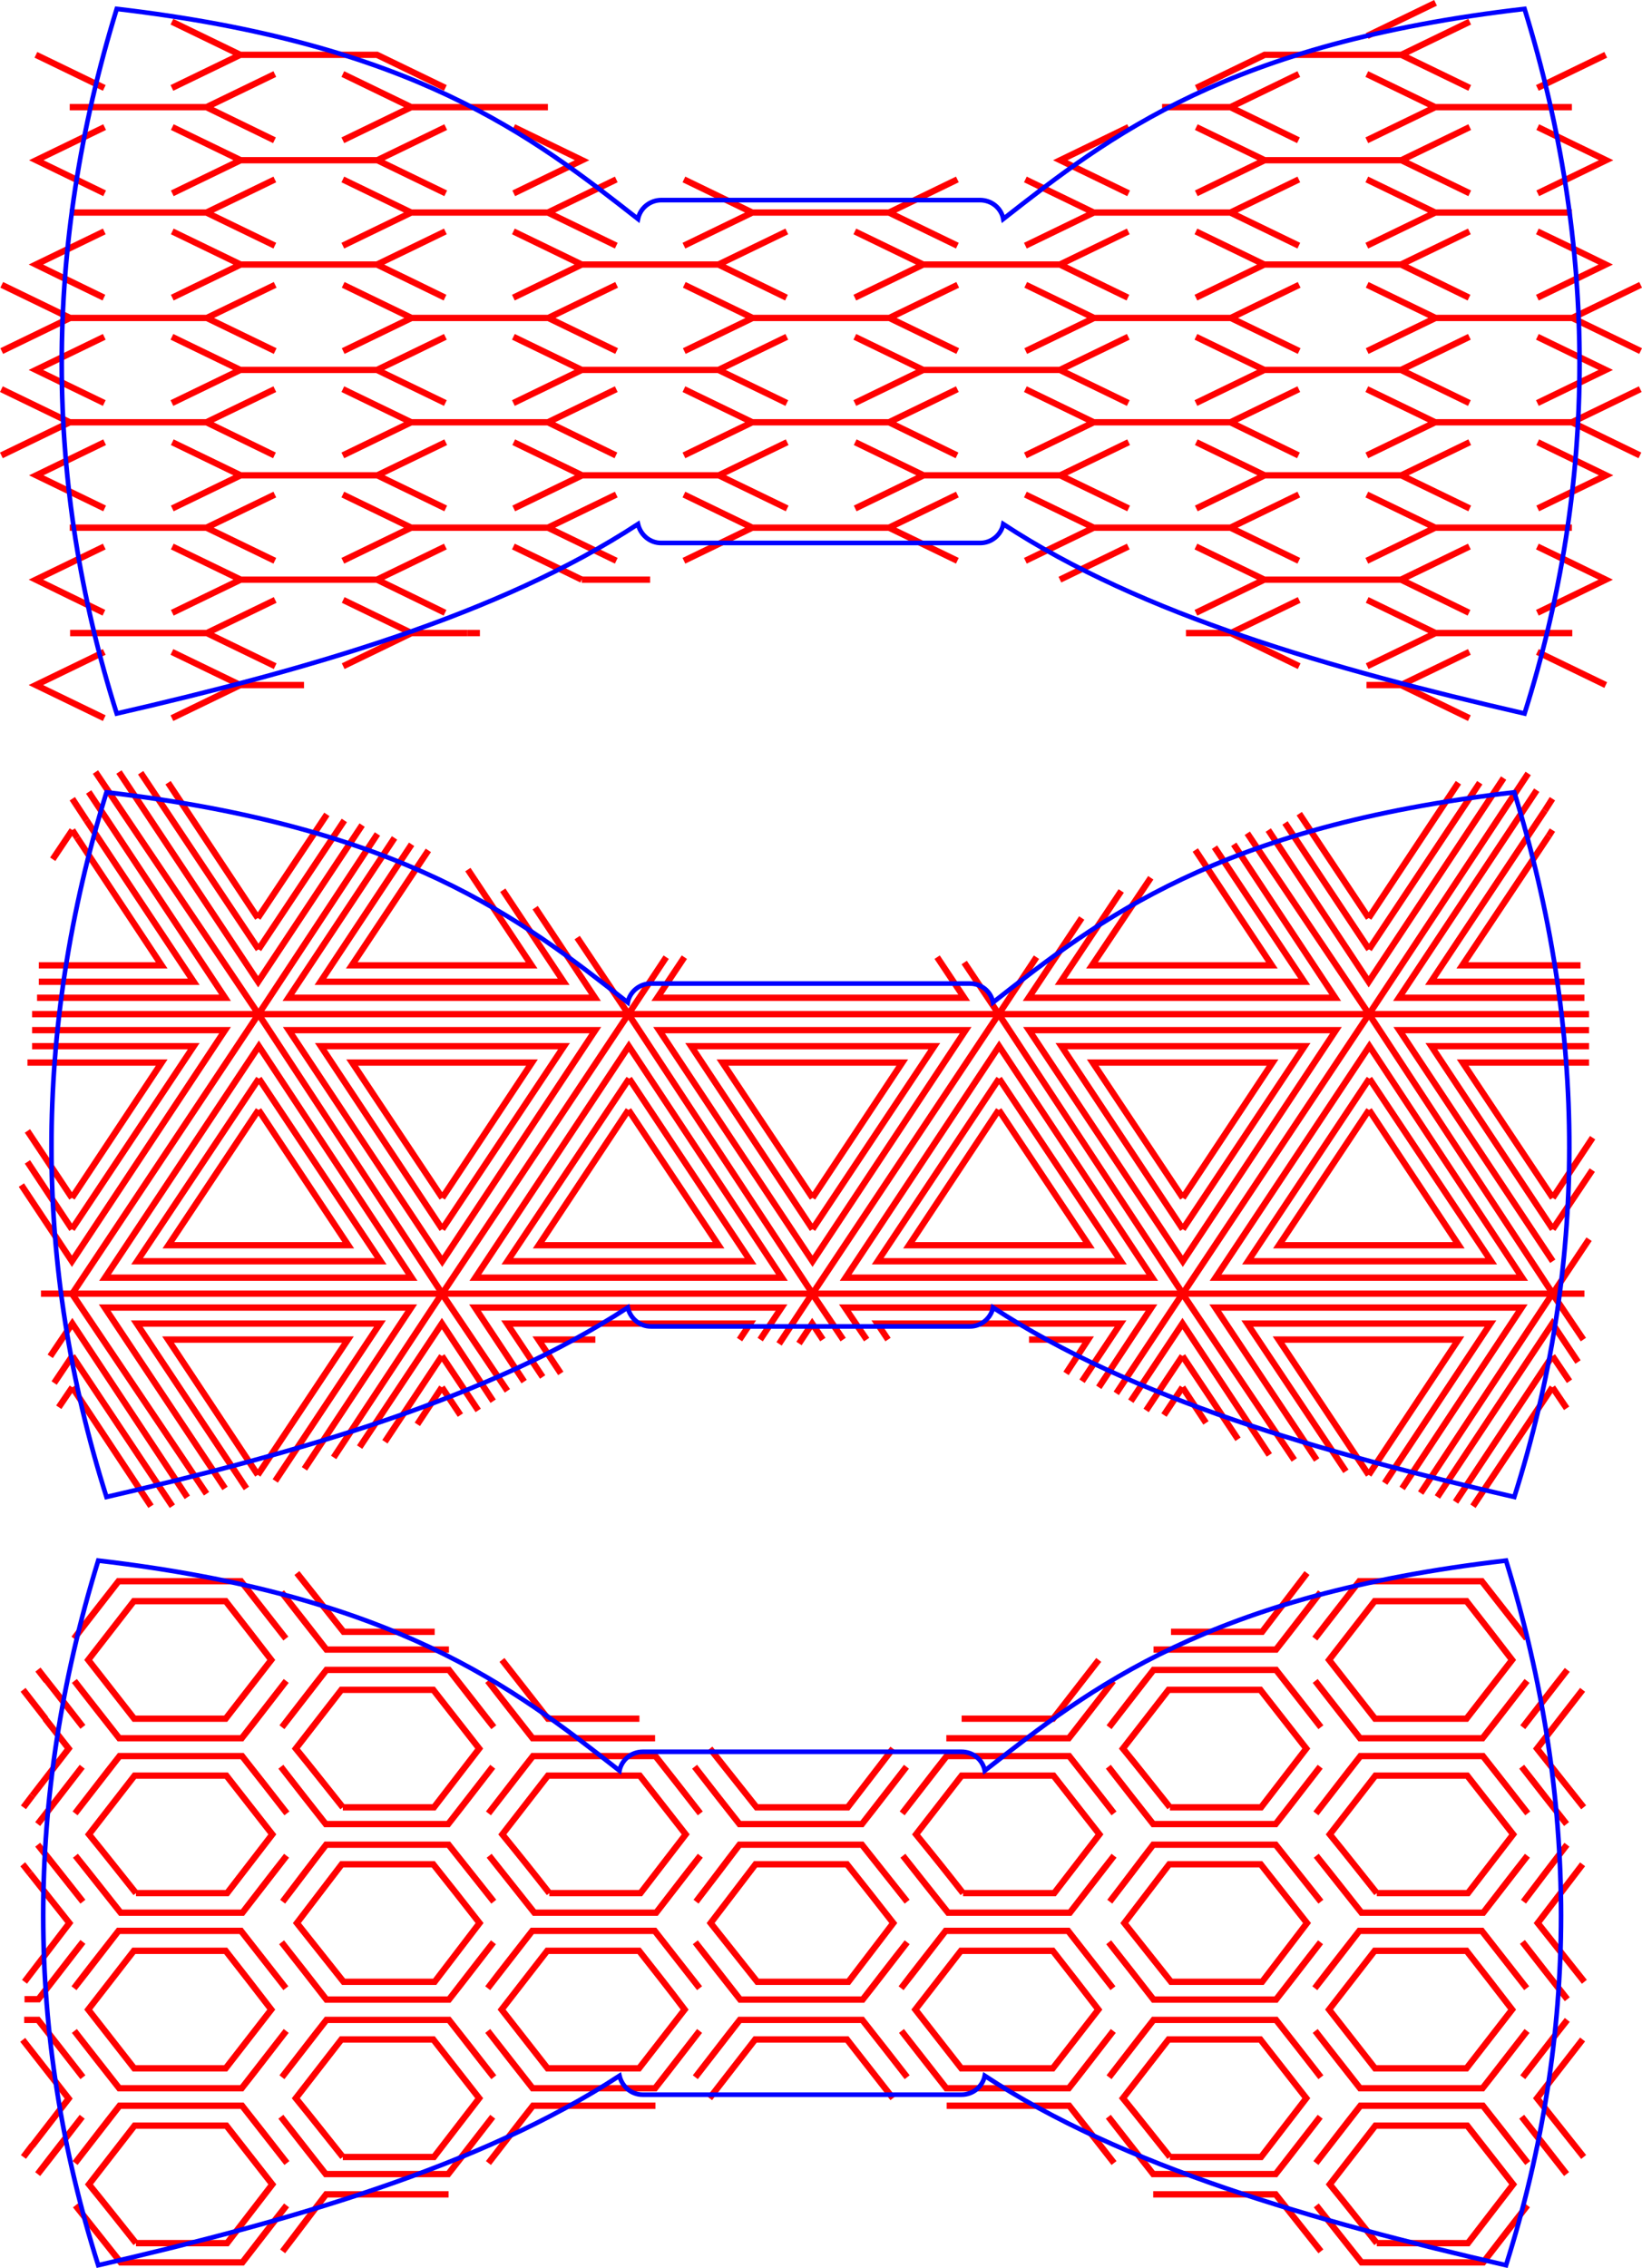 <?xml version="1.0" encoding="UTF-8" standalone="no"?>
<!-- Generator: Adobe Illustrator 19.1.0, SVG Export Plug-In . SVG Version: 6.00 Build 0)  -->

<svg
   xmlns:dc="http://purl.org/dc/elements/1.1/"
   xmlns:cc="http://creativecommons.org/ns#"
   xmlns:rdf="http://www.w3.org/1999/02/22-rdf-syntax-ns#"
   xmlns:svg="http://www.w3.org/2000/svg"
   xmlns="http://www.w3.org/2000/svg"
   xmlns:sodipodi="http://sodipodi.sourceforge.net/DTD/sodipodi-0.dtd"
   xmlns:inkscape="http://www.inkscape.org/namespaces/inkscape"
   version="1.1"
   x="0px"
   y="0px"
   viewBox="0 0 461.172 636.959"
   xml:space="preserve"
   id="svg2"
   inkscape:version="0.91 r13725"
   sodipodi:docname="3NoeudPapillon.svg"
   width="130.153mm"
   height="179.764mm"><defs
     id="defs2409" /><sodipodi:namedview
     pagecolor="#ffffff"
     bordercolor="#666666"
     borderopacity="1"
     objecttolerance="10"
     gridtolerance="10"
     guidetolerance="10"
     inkscape:pageopacity="0"
     inkscape:pageshadow="2"
     inkscape:window-width="1280"
     inkscape:window-height="702"
     id="namedview2407"
     showgrid="false"
     units="mm"
     inkscape:zoom="0.70910507"
     inkscape:cx="54.664914"
     inkscape:cy="329.21743"
     inkscape:window-x="0"
     inkscape:window-y="1"
     inkscape:window-maximized="1"
     inkscape:current-layer="svg2"
     fit-margin-top="0"
     fit-margin-left="0"
     fit-margin-right="0"
     fit-margin-bottom="0" /><style
     type="text/css"
     id="style4">
	.st0{fill:none;stroke:#010101;stroke-width:1.301;}
	.st1{fill:none;stroke:#66BA4D;stroke-width:1.301;stroke-miterlimit:10;}
	.st2{fill:none;stroke:#000000;stroke-linecap:round;stroke-linejoin:round;}
</style><g
     id="Calque_1"
     transform="translate(-17.999,253.995)" /><g
     id="Calque_2"
     transform="translate(-17.999,253.995)" /><path
     style="fill:none;stroke:#ff0000;stroke-width:1.772;stroke-miterlimit:4;stroke-dasharray:none;stroke-opacity:1"
     inkscape:connector-curvature="0"
     id="path1035"
     d="m 451.086,44.997 c -6.4,-3.1 -12.8,-6.2 -19.2,-9.3 6.4,3.1 12.8,6.2 19.2,9.3 -6.4,3.1 -12.8,6.2 -19.2,9.3 6.4,-3.1 12.8,-6.2 19.2,-9.3"
     class="st0" /><path
     style="fill:none;stroke:#ff0000;stroke-width:1.772;stroke-miterlimit:4;stroke-dasharray:none;stroke-opacity:1"
     inkscape:connector-curvature="0"
     id="path1037"
     d="m 450.986,15.397 c -6.4,3.1 -12.8,6.2 -19.2,9.3 6.4,-3.1 12.8,-6.2 19.2,-9.3"
     class="st0" /><path
     style="fill:none;stroke:#ff0000;stroke-width:1.772;stroke-miterlimit:4;stroke-dasharray:none;stroke-opacity:1"
     inkscape:connector-curvature="0"
     id="path1039"
     d="m 451.086,133.497 c -6.4,-3.1 -12.8,-6.2 -19.2,-9.3 6.4,3.1 12.8,6.2 19.2,9.3 -6.4,3.1 -12.8,6.2 -19.2,9.3 6.4,-3.1 12.8,-6.2 19.2,-9.3"
     class="st0" /><path
     style="fill:none;stroke:#ff0000;stroke-width:1.772;stroke-miterlimit:4;stroke-dasharray:none;stroke-opacity:1"
     inkscape:connector-curvature="0"
     id="path1041"
     d="m 450.986,103.897 c -6.4,-3.1 -12.8,-6.2 -19.2,-9.3 6.4,3.1 12.8,6.2 19.2,9.3 -6.4,3.1 -12.8,6.2 -19.2,9.3 6.4,-3.1 12.8,-6.2 19.2,-9.3"
     class="st0" /><path
     style="fill:none;stroke:#ff0000;stroke-width:1.772;stroke-miterlimit:4;stroke-dasharray:none;stroke-opacity:1"
     inkscape:connector-curvature="0"
     id="path1043"
     d="m 450.986,74.297 c -6.4,-3.1 -12.8,-6.2 -19.2,-9.3 6.5,3.1 12.9,6.2 19.2,9.3 -6.4,3.1 -12.8,6.2 -19.2,9.3 6.5,-3.1 12.8,-6.2 19.2,-9.3"
     class="st0" /><path
     style="fill:none;stroke:#ff0000;stroke-width:1.772;stroke-miterlimit:4;stroke-dasharray:none;stroke-opacity:1"
     inkscape:connector-curvature="0"
     id="path1045"
     d="m 450.986,192.397 c -6.4,-3.1 -12.8,-6.2 -19.2,-9.3 6.4,3.1 12.8,6.2 19.2,9.3"
     class="st0" /><path
     style="fill:none;stroke:#ff0000;stroke-width:1.772;stroke-miterlimit:4;stroke-dasharray:none;stroke-opacity:1"
     inkscape:connector-curvature="0"
     id="path1047"
     d="m 450.986,162.797 c -6.4,-3.1 -12.8,-6.2 -19.2,-9.3 6.5,3.1 12.9,6.2 19.2,9.3 -6.4,3.1 -12.8,6.2 -19.2,9.3 6.5,-3.1 12.8,-6.2 19.2,-9.3"
     class="st0" /><path
     style="fill:none;stroke:#ff0000;stroke-width:1.772;stroke-miterlimit:4;stroke-dasharray:none;stroke-opacity:1"
     inkscape:connector-curvature="0"
     id="path1049"
     d="m 441.486,59.697 c -12.8,0 -25.6,0 -38.4,0 -6.4,-3.1 -12.8,-6.2 -19.2,-9.3 6.4,3.1 12.8,6.2 19.2,9.3 -6.4,3.1 -12.8,6.2 -19.2,9.3 6.4,-3.1 12.8,-6.2 19.2,-9.3 12.8,0 25.6,0 38.4,0"
     class="st0" /><path
     style="fill:none;stroke:#ff0000;stroke-width:1.772;stroke-miterlimit:4;stroke-dasharray:none;stroke-opacity:1"
     inkscape:connector-curvature="0"
     id="path1051"
     d="m 374.386,44.997 -19.2,0 c -6.4,-3.1 -12.8,-6.2 -19.2,-9.3 6.4,3.1 12.8,6.2 19.2,9.3 -6.4,3.1 -12.8,6.2 -19.2,9.3 6.4,-3.1 12.8,-6.2 19.2,-9.3 l 19.2,0 c 6.4,0 12.8,0 19.2,0 6.4,3.1 12.8,6.2 19.2,9.3 -6.4,-3.1 -12.8,-6.2 -19.2,-9.3 6.4,-3.1 12.8,-6.2 19.2,-9.3 -6.4,3.1 -12.8,6.2 -19.2,9.3 -6.4,0 -12.8,0 -19.2,0 z"
     class="st0" /><path
     style="fill:none;stroke:#ff0000;stroke-width:1.772;stroke-miterlimit:4;stroke-dasharray:none;stroke-opacity:1"
     inkscape:connector-curvature="0"
     id="path1053"
     d="m 403.186,0.797 c -6.4,3.1 -12.8,6.2 -19.2,9.3 6.4,-3.1 12.8,-6.2 19.2,-9.3"
     class="st0" /><path
     style="fill:none;stroke:#ff0000;stroke-width:1.772;stroke-miterlimit:4;stroke-dasharray:none;stroke-opacity:1"
     inkscape:connector-curvature="0"
     id="path1055"
     d="m 355.186,15.397 c -6.4,3.1 -12.8,6.2 -19.2,9.3 6.4,-3.1 12.8,-6.2 19.2,-9.3 12.8,0 25.6,0 38.4,0 6.4,3.1 12.8,6.2 19.2,9.3 -6.4,-3.1 -12.8,-6.2 -19.2,-9.3 6.4,-3.1 12.8,-6.2 19.2,-9.3 -6.4,3.1 -12.8,6.2 -19.2,9.3 -12.9,0 -25.7,0 -38.4,0"
     class="st0" /><path
     style="fill:none;stroke:#ff0000;stroke-width:1.772;stroke-miterlimit:4;stroke-dasharray:none;stroke-opacity:1"
     inkscape:connector-curvature="0"
     id="path1057"
     d="m 441.486,30.097 c -6.4,0 -12.8,0 -19.2,0 l -19.2,0 c -6.4,-3.1 -12.8,-6.2 -19.2,-9.3 6.4,3.1 12.8,6.2 19.2,9.3 -6.4,3.1 -12.8,6.2 -19.2,9.3 6.4,-3.1 12.8,-6.2 19.2,-9.3 l 19.2,0 c 6.4,0 12.8,0 19.2,0"
     class="st0" /><path
     style="fill:none;stroke:#ff0000;stroke-width:1.772;stroke-miterlimit:4;stroke-dasharray:none;stroke-opacity:1"
     inkscape:connector-curvature="0"
     id="path1059"
     d="m 441.486,148.197 c -12.8,0 -25.6,0 -38.4,0 -6.4,-3.1 -12.8,-6.2 -19.2,-9.3 6.4,3.1 12.8,6.2 19.2,9.3 -6.4,3.1 -12.8,6.2 -19.2,9.3 6.4,-3.1 12.8,-6.2 19.2,-9.3 12.8,0 25.6,0 38.4,0"
     class="st0" /><path
     style="fill:none;stroke:#ff0000;stroke-width:1.772;stroke-miterlimit:4;stroke-dasharray:none;stroke-opacity:1"
     inkscape:connector-curvature="0"
     id="path1061"
     d="m 374.386,133.497 -19.2,0 c -6.4,-3.1 -12.8,-6.2 -19.2,-9.3 6.4,3.1 12.8,6.2 19.2,9.3 -6.4,3.1 -12.8,6.2 -19.2,9.3 6.4,-3.1 12.8,-6.2 19.2,-9.3 l 19.2,0 c 6.4,0 12.8,0 19.2,0 6.4,3.1 12.8,6.2 19.2,9.3 -6.4,-3.1 -12.8,-6.2 -19.2,-9.3 6.4,-3.1 12.8,-6.2 19.2,-9.3 -6.4,3.1 -12.8,6.2 -19.2,9.3 -6.4,0 -12.8,0 -19.2,0 z"
     class="st0" /><path
     style="fill:none;stroke:#ff0000;stroke-width:1.772;stroke-miterlimit:4;stroke-dasharray:none;stroke-opacity:1"
     inkscape:connector-curvature="0"
     id="path1063"
     d="m 422.386,89.297 -19.2,0 c -6.4,-3.1 -12.8,-6.2 -19.2,-9.3 6.4,3.1 12.8,6.2 19.2,9.3 -6.4,3.1 -12.8,6.2 -19.2,9.3 6.4,-3.1 12.8,-6.2 19.2,-9.3 l 19.2,0 c 6.4,0 12.8,0 19.2,0 6.4,3.1 12.8,6.2 19.2,9.3 -6.4,-3.1 -12.8,-6.2 -19.2,-9.3 6.4,-3.1 12.8,-6.2 19.2,-9.3 -6.4,3.1 -12.8,6.2 -19.2,9.3 -6.4,0 -12.8,0 -19.2,0 z"
     class="st0" /><path
     style="fill:none;stroke:#ff0000;stroke-width:1.772;stroke-miterlimit:4;stroke-dasharray:none;stroke-opacity:1"
     inkscape:connector-curvature="0"
     id="path1065"
     d="m 393.486,103.897 c 6.4,-3.1 12.8,-6.2 19.2,-9.3 -6.3,3.1 -12.8,6.2 -19.2,9.3 -12.8,0 -25.6,0 -38.4,0 -6.4,-3.1 -12.8,-6.2 -19.2,-9.3 6.4,3.1 12.8,6.2 19.2,9.3 -6.4,3.1 -12.8,6.2 -19.2,9.3 6.4,-3.1 12.8,-6.2 19.2,-9.3 12.8,0 25.6,0 38.4,0 6.4,3.1 12.8,6.2 19.2,9.3 -6.4,-3.1 -12.8,-6.2 -19.2,-9.3 z"
     class="st0" /><path
     style="fill:none;stroke:#ff0000;stroke-width:1.772;stroke-miterlimit:4;stroke-dasharray:none;stroke-opacity:1"
     inkscape:connector-curvature="0"
     id="path1067"
     d="m 441.486,118.597 c 6.4,3.1 12.7,6.2 19.1,9.3 -6.4,-3.1 -12.8,-6.2 -19.1,-9.3 6.4,-3.1 12.8,-6.2 19.2,-9.3 -6.4,3.1 -12.8,6.2 -19.2,9.3 -6.4,0 -12.8,0 -19.2,0 l -19.2,0 c -6.4,-3.1 -12.8,-6.2 -19.2,-9.3 6.4,3.1 12.8,6.2 19.2,9.3 -6.4,3.1 -12.8,6.2 -19.2,9.3 6.4,-3.1 12.8,-6.2 19.2,-9.3 l 19.2,0 c 6.4,0 12.8,0 19.2,0 z"
     class="st0" /><path
     style="fill:none;stroke:#ff0000;stroke-width:1.772;stroke-miterlimit:4;stroke-dasharray:none;stroke-opacity:1"
     inkscape:connector-curvature="0"
     id="path1069"
     d="m 393.486,74.297 c 6.4,3.1 12.7,6.2 19.1,9.3 -6.3,-3.1 -12.7,-6.2 -19.1,-9.3 6.4,-3.1 12.8,-6.2 19.2,-9.3 -6.3,3.1 -12.8,6.2 -19.2,9.3 -6.4,0 -12.8,0 -19.2,0 l -19.2,0 c -6.4,-3.1 -12.8,-6.2 -19.2,-9.3 6.4,3.1 12.8,6.2 19.2,9.3 -6.4,3.1 -12.8,6.2 -19.2,9.3 6.4,-3.1 12.8,-6.2 19.2,-9.3 l 19.2,0 c 6.4,0 12.8,0 19.2,0 z"
     class="st0" /><path
     style="fill:none;stroke:#ff0000;stroke-width:1.772;stroke-miterlimit:4;stroke-dasharray:none;stroke-opacity:1"
     inkscape:connector-curvature="0"
     id="path1071"
     d="m 441.586,177.797 c -6.4,0 -12.8,0 -19.2,0 l -19.2,0 c -6.4,-3.1 -12.8,-6.2 -19.2,-9.3 6.4,3.1 12.8,6.2 19.2,9.3 -6.4,3.1 -12.8,6.2 -19.2,9.3 6.4,-3.1 12.8,-6.2 19.2,-9.3 l 19.2,0 c 6.4,0 12.8,0 19.2,0"
     class="st0" /><path
     style="fill:none;stroke:#ff0000;stroke-width:1.772;stroke-miterlimit:4;stroke-dasharray:none;stroke-opacity:1"
     inkscape:connector-curvature="0"
     id="path1073"
     d="m 393.486,192.397 c 6.4,3.1 12.8,6.2 19.2,9.3 -6.4,-3.1 -12.8,-6.2 -19.2,-9.3 6.4,-3.1 12.8,-6.2 19.2,-9.3 -6.3,3.1 -12.8,6.2 -19.2,9.3 -3.2,0 -6.4,0 -9.7,0"
     class="st0" /><path
     style="fill:none;stroke:#ff0000;stroke-width:1.772;stroke-miterlimit:4;stroke-dasharray:none;stroke-opacity:1"
     inkscape:connector-curvature="0"
     id="path1075"
     d="m 393.486,162.797 c 6.4,3.1 12.7,6.2 19.1,9.3 -6.3,-3.1 -12.7,-6.2 -19.1,-9.3 6.4,-3.1 12.8,-6.2 19.2,-9.3 -6.3,3.1 -12.8,6.2 -19.2,9.3 -6.4,0 -12.8,0 -19.2,0 l -19.2,0 c -6.4,-3.1 -12.8,-6.2 -19.2,-9.3 6.4,3.1 12.8,6.2 19.2,9.3 -6.4,3.1 -12.8,6.2 -19.2,9.3 6.4,-3.1 12.8,-6.2 19.2,-9.3 l 19.2,0 c 6.4,0 12.8,0 19.2,0 z"
     class="st0" /><path
     style="fill:none;stroke:#ff0000;stroke-width:1.772;stroke-miterlimit:4;stroke-dasharray:none;stroke-opacity:1"
     inkscape:connector-curvature="0"
     id="path1077"
     d="m 345.586,59.697 c 6.4,-3.1 12.8,-6.2 19.2,-9.3 -6.4,3.1 -12.8,6.2 -19.2,9.3 -12.8,0 -25.6,0 -38.4,0 -6.4,-3.1 -12.8,-6.2 -19.2,-9.3 6.4,3.1 12.8,6.2 19.2,9.3 -6.4,3.1 -12.8,6.2 -19.2,9.3 6.4,-3.1 12.8,-6.2 19.2,-9.3 12.8,0 25.6,0 38.4,0 6.4,3.1 12.8,6.2 19.2,9.3 -6.4,-3.1 -12.8,-6.2 -19.2,-9.3 z"
     class="st0" /><path
     style="fill:none;stroke:#ff0000;stroke-width:1.772;stroke-miterlimit:4;stroke-dasharray:none;stroke-opacity:1"
     inkscape:connector-curvature="0"
     id="path1079"
     d="m 297.786,44.997 c 6.4,3.1 12.8,6.2 19.2,9.3 -6.4,-3.1 -12.8,-6.2 -19.2,-9.3 6.4,-3.1 12.8,-6.2 19.2,-9.3 -6.4,3.1 -12.8,6.2 -19.2,9.3"
     class="st0" /><path
     style="fill:none;stroke:#ff0000;stroke-width:1.772;stroke-miterlimit:4;stroke-dasharray:none;stroke-opacity:1"
     inkscape:connector-curvature="0"
     id="path1081"
     d="m 326.386,30.097 c 6.4,0 12.8,0 19.2,0 6.4,3.1 12.7,6.2 19.1,9.3 -6.4,-3.1 -12.7,-6.2 -19.1,-9.3 6.4,-3.1 12.8,-6.2 19.2,-9.3 -6.4,3.1 -12.8,6.2 -19.2,9.3 -6.4,0 -12.8,0 -19.2,0"
     class="st0" /><path
     style="fill:none;stroke:#ff0000;stroke-width:1.772;stroke-miterlimit:4;stroke-dasharray:none;stroke-opacity:1"
     inkscape:connector-curvature="0"
     id="path1083"
     d="m 345.586,148.197 c 6.4,-3.1 12.8,-6.2 19.2,-9.3 -6.4,3.1 -12.8,6.2 -19.2,9.3 -12.8,0 -25.6,0 -38.4,0 -6.4,-3.1 -12.8,-6.2 -19.2,-9.3 6.4,3.1 12.8,6.2 19.2,9.3 -6.4,3.1 -12.8,6.2 -19.2,9.3 6.4,-3.1 12.8,-6.2 19.2,-9.3 12.8,0 25.6,0 38.4,0 6.4,3.1 12.8,6.2 19.2,9.3 -6.4,-3.1 -12.8,-6.2 -19.2,-9.3 z"
     class="st0" /><path
     style="fill:none;stroke:#ff0000;stroke-width:1.772;stroke-miterlimit:4;stroke-dasharray:none;stroke-opacity:1"
     inkscape:connector-curvature="0"
     id="path1085"
     d="m 278.586,133.497 -19.2,0 c -6.4,-3.1 -12.8,-6.2 -19.2,-9.3 6.4,3.1 12.8,6.2 19.2,9.3 -6.4,3.1 -12.8,6.2 -19.2,9.3 6.4,-3.1 12.8,-6.2 19.2,-9.3 l 19.2,0 c 6.4,0 12.8,0 19.2,0 6.4,3.1 12.8,6.2 19.2,9.3 -6.4,-3.1 -12.8,-6.2 -19.2,-9.3 6.4,-3.1 12.8,-6.2 19.2,-9.3 -6.4,3.1 -12.8,6.2 -19.2,9.3 -6.4,0 -12.8,0 -19.2,0 z"
     class="st0" /><path
     style="fill:none;stroke:#ff0000;stroke-width:1.772;stroke-miterlimit:4;stroke-dasharray:none;stroke-opacity:1"
     inkscape:connector-curvature="0"
     id="path1087"
     d="m 326.486,89.297 -19.2,0 c -6.4,-3.1 -12.8,-6.2 -19.2,-9.3 6.4,3.1 12.8,6.2 19.2,9.3 -6.4,3.1 -12.8,6.2 -19.2,9.3 6.4,-3.1 12.8,-6.2 19.2,-9.3 l 19.2,0 c 6.4,0 12.8,0 19.2,0 6.4,3.1 12.8,6.2 19.2,9.3 -6.4,-3.1 -12.8,-6.2 -19.2,-9.3 6.4,-3.1 12.8,-6.2 19.2,-9.3 -6.4,3.1 -12.8,6.2 -19.2,9.3 -6.4,0 -12.8,0 -19.2,0 z"
     class="st0" /><path
     style="fill:none;stroke:#ff0000;stroke-width:1.772;stroke-miterlimit:4;stroke-dasharray:none;stroke-opacity:1"
     inkscape:connector-curvature="0"
     id="path1089"
     d="m 297.686,103.897 c 6.4,-3.1 12.8,-6.2 19.2,-9.3 -6.4,3.1 -12.8,6.2 -19.2,9.3 -12.8,0 -25.6,0 -38.4,0 -6.4,-3.1 -12.8,-6.2 -19.2,-9.3 6.4,3.1 12.8,6.2 19.2,9.3 -6.4,3.1 -12.8,6.2 -19.2,9.3 6.4,-3.1 12.8,-6.2 19.2,-9.3 12.8,0 25.6,0 38.4,0 6.4,3.1 12.8,6.2 19.2,9.3 -6.4,-3.1 -12.8,-6.2 -19.2,-9.3 z"
     class="st0" /><path
     style="fill:none;stroke:#ff0000;stroke-width:1.772;stroke-miterlimit:4;stroke-dasharray:none;stroke-opacity:1"
     inkscape:connector-curvature="0"
     id="path1091"
     d="m 345.586,118.597 c 6.4,3.1 12.7,6.2 19.1,9.3 -6.4,-3.1 -12.7,-6.2 -19.1,-9.3 6.4,-3.1 12.8,-6.2 19.2,-9.3 -6.4,3.1 -12.8,6.2 -19.2,9.3 -6.4,0 -12.8,0 -19.2,0 l -19.2,0 c -6.4,-3.1 -12.8,-6.2 -19.2,-9.3 6.4,3.1 12.8,6.2 19.2,9.3 -6.4,3.1 -12.8,6.2 -19.2,9.3 6.4,-3.1 12.8,-6.2 19.2,-9.3 l 19.2,0 c 6.4,0 12.8,0 19.2,0 z"
     class="st0" /><path
     style="fill:none;stroke:#ff0000;stroke-width:1.772;stroke-miterlimit:4;stroke-dasharray:none;stroke-opacity:1"
     inkscape:connector-curvature="0"
     id="path1093"
     d="m 297.686,74.297 c 6.4,3.1 12.7,6.2 19.1,9.3 -6.4,-3.1 -12.8,-6.2 -19.1,-9.3 6.4,-3.1 12.8,-6.2 19.2,-9.3 -6.4,3.1 -12.8,6.2 -19.2,9.3 -6.4,0 -12.8,0 -19.2,0 l -19.2,0 c -6.4,-3.1 -12.8,-6.2 -19.2,-9.3 6.4,3.1 12.8,6.2 19.2,9.3 -6.4,3.1 -12.8,6.2 -19.2,9.3 6.4,-3.1 12.8,-6.2 19.2,-9.3 l 19.2,0 c 6.4,0 12.8,0 19.2,0 z"
     class="st0" /><path
     style="fill:none;stroke:#ff0000;stroke-width:1.772;stroke-miterlimit:4;stroke-dasharray:none;stroke-opacity:1"
     inkscape:connector-curvature="0"
     id="path1095"
     d="m 333.086,177.797 c 4.2,0 8.4,0 12.6,0 6.4,3.1 12.8,6.2 19.2,9.3 -6.4,-3.1 -12.8,-6.2 -19.2,-9.3 6.4,-3.1 12.8,-6.2 19.2,-9.3 -6.4,3.1 -12.8,6.2 -19.2,9.3"
     class="st0" /><path
     style="fill:none;stroke:#ff0000;stroke-width:1.772;stroke-miterlimit:4;stroke-dasharray:none;stroke-opacity:1"
     inkscape:connector-curvature="0"
     id="path1097"
     d="m 297.686,162.797 c 6.4,-3.1 12.8,-6.2 19.2,-9.3 -6.4,3.1 -12.8,6.2 -19.2,9.3"
     class="st0" /><path
     style="fill:none;stroke:#ff0000;stroke-width:1.772;stroke-miterlimit:4;stroke-dasharray:none;stroke-opacity:1"
     inkscape:connector-curvature="0"
     id="path1099"
     d="m 249.686,59.697 c 6.4,-3.1 12.8,-6.2 19.2,-9.3 -6.3,3.1 -12.8,6.2 -19.2,9.3 -12.8,0 -25.6,0 -38.4,0 -6.4,-3.1 -12.8,-6.2 -19.2,-9.3 6.4,3.1 12.8,6.2 19.2,9.3 -6.4,3.1 -12.8,6.2 -19.2,9.3 6.4,-3.1 12.8,-6.2 19.2,-9.3 12.9,0 25.6,0 38.4,0 6.4,3.1 12.8,6.2 19.2,9.3 -6.4,-3.1 -12.8,-6.2 -19.2,-9.3 z"
     class="st0" /><path
     style="fill:none;stroke:#ff0000;stroke-width:1.772;stroke-miterlimit:4;stroke-dasharray:none;stroke-opacity:1"
     inkscape:connector-curvature="0"
     id="path1101"
     d="m 163.486,44.997 c -6.4,-3.1 -12.8,-6.2 -19.2,-9.3 6.4,3.1 12.8,6.2 19.2,9.3 -6.4,3.1 -12.8,6.2 -19.2,9.3 6.4,-3.1 12.8,-6.2 19.2,-9.3"
     class="st0" /><path
     style="fill:none;stroke:#ff0000;stroke-width:1.772;stroke-miterlimit:4;stroke-dasharray:none;stroke-opacity:1"
     inkscape:connector-curvature="0"
     id="path1103"
     d="m 249.686,148.197 c 6.4,-3.1 12.8,-6.2 19.2,-9.3 -6.3,3.1 -12.8,6.2 -19.2,9.3 -12.8,0 -25.6,0 -38.4,0 -6.4,-3.1 -12.8,-6.2 -19.2,-9.3 6.4,3.1 12.8,6.2 19.2,9.3 -6.4,3.1 -12.8,6.2 -19.2,9.3 6.4,-3.1 12.8,-6.2 19.2,-9.3 12.9,0 25.6,0 38.4,0 6.4,3.1 12.8,6.2 19.2,9.3 -6.4,-3.1 -12.8,-6.2 -19.2,-9.3 z"
     class="st0" /><path
     style="fill:none;stroke:#ff0000;stroke-width:1.772;stroke-miterlimit:4;stroke-dasharray:none;stroke-opacity:1"
     inkscape:connector-curvature="0"
     id="path1105"
     d="m 182.686,133.497 -19.2,0 c -6.4,-3.1 -12.8,-6.2 -19.2,-9.3 6.4,3.1 12.8,6.2 19.2,9.3 -6.4,3.1 -12.8,6.2 -19.2,9.3 6.4,-3.1 12.8,-6.2 19.2,-9.3 l 19.2,0 c 6.4,0 12.8,0 19.2,0 6.4,3.1 12.8,6.2 19.2,9.3 -6.4,-3.1 -12.8,-6.2 -19.2,-9.3 6.4,-3.1 12.8,-6.2 19.2,-9.3 -6.4,3.1 -12.8,6.2 -19.2,9.3 -6.4,0 -12.8,0 -19.2,0 z"
     class="st0" /><path
     style="fill:none;stroke:#ff0000;stroke-width:1.772;stroke-miterlimit:4;stroke-dasharray:none;stroke-opacity:1"
     inkscape:connector-curvature="0"
     id="path1107"
     d="m 230.586,89.297 -19.2,0 c -6.4,-3.1 -12.8,-6.2 -19.2,-9.3 6.4,3.1 12.8,6.2 19.2,9.3 -6.4,3.1 -12.8,6.2 -19.2,9.3 6.4,-3.1 12.8,-6.2 19.2,-9.3 l 19.2,0 c 6.4,0 12.8,0 19.2,0 6.4,3.1 12.8,6.2 19.2,9.3 -6.4,-3.1 -12.8,-6.2 -19.2,-9.3 6.4,-3.1 12.8,-6.2 19.2,-9.3 -6.4,3.1 -12.8,6.2 -19.2,9.3 -6.4,0 -12.8,0 -19.2,0 z"
     class="st0" /><path
     style="fill:none;stroke:#ff0000;stroke-width:1.772;stroke-miterlimit:4;stroke-dasharray:none;stroke-opacity:1"
     inkscape:connector-curvature="0"
     id="path1109"
     d="m 201.786,103.897 c 6.4,-3.1 12.8,-6.2 19.2,-9.3 -6.4,3.1 -12.8,6.2 -19.2,9.3 -12.8,0 -25.6,0 -38.4,0 -6.4,-3.1 -12.8,-6.2 -19.2,-9.3 6.4,3.1 12.8,6.2 19.2,9.3 -6.4,3.1 -12.8,6.2 -19.2,9.3 6.4,-3.1 12.8,-6.2 19.2,-9.3 12.8,0 25.6,0 38.4,0 6.4,3.1 12.8,6.2 19.2,9.3 -6.4,-3.1 -12.8,-6.2 -19.2,-9.3 z"
     class="st0" /><path
     style="fill:none;stroke:#ff0000;stroke-width:1.772;stroke-miterlimit:4;stroke-dasharray:none;stroke-opacity:1"
     inkscape:connector-curvature="0"
     id="path1111"
     d="m 249.686,118.597 c 6.4,3.1 12.7,6.2 19.1,9.3 -6.3,-3.1 -12.7,-6.2 -19.1,-9.3 6.4,-3.1 12.8,-6.2 19.2,-9.3 -6.3,3.1 -12.8,6.2 -19.2,9.3 -6.4,0 -12.8,0 -19.2,0 l -19.2,0 c -6.4,-3.1 -12.8,-6.2 -19.2,-9.3 6.4,3.1 12.8,6.2 19.2,9.3 -6.4,3.1 -12.8,6.2 -19.2,9.3 6.4,-3.1 12.8,-6.2 19.2,-9.3 l 19.2,0 c 6.4,0 12.8,0 19.2,0 z"
     class="st0" /><path
     style="fill:none;stroke:#ff0000;stroke-width:1.772;stroke-miterlimit:4;stroke-dasharray:none;stroke-opacity:1"
     inkscape:connector-curvature="0"
     id="path1113"
     d="m 201.786,74.297 c 6.4,3.1 12.7,6.2 19.1,9.3 -6.4,-3.1 -12.7,-6.2 -19.1,-9.3 6.4,-3.1 12.8,-6.2 19.2,-9.3 -6.4,3.1 -12.8,6.2 -19.2,9.3 -6.4,0 -12.8,0 -19.2,0 l -19.2,0 c -6.4,-3.1 -12.8,-6.2 -19.2,-9.3 6.4,3.1 12.8,6.2 19.2,9.3 -6.4,3.1 -12.8,6.2 -19.2,9.3 6.4,-3.1 12.8,-6.2 19.2,-9.3 l 19.2,0 c 6.4,0 12.8,0 19.2,0 z"
     class="st0" /><path
     style="fill:none;stroke:#ff0000;stroke-width:1.772;stroke-miterlimit:4;stroke-dasharray:none;stroke-opacity:1"
     inkscape:connector-curvature="0"
     id="path1115"
     d="m 182.586,162.797 -19.2,0"
     class="st0" /><path
     style="fill:none;stroke:#ff0000;stroke-width:1.772;stroke-miterlimit:4;stroke-dasharray:none;stroke-opacity:1"
     inkscape:connector-curvature="0"
     id="path1117"
     d="m 163.386,162.797 c -6.4,-3.1 -12.8,-6.2 -19.2,-9.3 6.5,3.1 12.9,6.2 19.2,9.3"
     class="st0" /><path
     style="fill:none;stroke:#ff0000;stroke-width:1.772;stroke-miterlimit:4;stroke-dasharray:none;stroke-opacity:1"
     inkscape:connector-curvature="0"
     id="path1119"
     d="m 153.886,59.697 c 6.4,-3.1 12.8,-6.2 19.2,-9.3 -6.4,3.1 -12.8,6.2 -19.2,9.3 -12.8,0 -25.6,0 -38.4,0 -6.4,-3.1 -12.8,-6.2 -19.2,-9.3 6.4,3.1 12.8,6.2 19.2,9.3 -6.4,3.1 -12.8,6.2 -19.2,9.3 6.4,-3.1 12.8,-6.2 19.2,-9.3 12.8,0 25.6,0 38.4,0 6.4,3.1 12.8,6.2 19.2,9.3 -6.4,-3.1 -12.8,-6.2 -19.2,-9.3 z"
     class="st0" /><path
     style="fill:none;stroke:#ff0000;stroke-width:1.772;stroke-miterlimit:4;stroke-dasharray:none;stroke-opacity:1"
     inkscape:connector-curvature="0"
     id="path1121"
     d="m 86.786,44.997 -19.2,0 c -6.4,-3.1 -12.8,-6.2 -19.2,-9.3 6.4,3.1 12.8,6.2 19.2,9.3 -6.4,3.1 -12.8,6.2 -19.2,9.3 6.4,-3.1 12.8,-6.2 19.2,-9.3 l 19.2,0 c 6.4,0 12.8,0 19.2,0 6.4,3.1 12.8,6.2 19.2,9.3 -6.4,-3.1 -12.8,-6.2 -19.2,-9.3 6.4,-3.1 12.8,-6.2 19.2,-9.3 -6.4,3.1 -12.8,6.2 -19.2,9.3 -6.4,0 -12.8,0 -19.2,0 z"
     class="st0" /><path
     style="fill:none;stroke:#ff0000;stroke-width:1.772;stroke-miterlimit:4;stroke-dasharray:none;stroke-opacity:1"
     inkscape:connector-curvature="0"
     id="path1123"
     d="m 105.886,15.397 c -12.8,0 -25.6,0 -38.4,0 -6.4,-3.1 -12.8,-6.2 -19.2,-9.3 6.4,3.1 12.8,6.2 19.2,9.3 -6.4,3.1 -12.8,6.2 -19.2,9.3 6.4,-3.1 12.8,-6.2 19.2,-9.3 12.9,0 25.7,0 38.4,0 6.4,3.1 12.8,6.2 19.2,9.3 -6.4,-3.1 -12.8,-6.2 -19.2,-9.3"
     class="st0" /><path
     style="fill:none;stroke:#ff0000;stroke-width:1.772;stroke-miterlimit:4;stroke-dasharray:none;stroke-opacity:1"
     inkscape:connector-curvature="0"
     id="path1125"
     d="m 153.886,30.097 c -6.4,0 -12.8,0 -19.2,0 l -19.2,0 c -6.4,-3.1 -12.8,-6.2 -19.2,-9.3 6.4,3.1 12.8,6.2 19.2,9.3 -6.4,3.1 -12.8,6.2 -19.2,9.3 6.4,-3.1 12.8,-6.2 19.2,-9.3 l 19.2,0 c 6.4,0 12.8,0 19.2,0"
     class="st0" /><path
     style="fill:none;stroke:#ff0000;stroke-width:1.772;stroke-miterlimit:4;stroke-dasharray:none;stroke-opacity:1"
     inkscape:connector-curvature="0"
     id="path1127"
     d="m 153.886,148.197 c 6.4,-3.1 12.8,-6.2 19.2,-9.3 -6.4,3.1 -12.8,6.2 -19.2,9.3 -12.8,0 -25.6,0 -38.4,0 -6.4,-3.1 -12.8,-6.2 -19.2,-9.3 6.4,3.1 12.8,6.2 19.2,9.3 -6.4,3.1 -12.8,6.2 -19.2,9.3 6.4,-3.1 12.8,-6.2 19.2,-9.3 12.8,0 25.6,0 38.4,0 6.4,3.1 12.8,6.2 19.2,9.3 -6.4,-3.1 -12.8,-6.2 -19.2,-9.3 z"
     class="st0" /><path
     style="fill:none;stroke:#ff0000;stroke-width:1.772;stroke-miterlimit:4;stroke-dasharray:none;stroke-opacity:1"
     inkscape:connector-curvature="0"
     id="path1129"
     d="m 86.786,133.497 -19.2,0 c -6.4,-3.1 -12.8,-6.2 -19.2,-9.3 6.4,3.1 12.8,6.2 19.2,9.3 -6.4,3.1 -12.8,6.2 -19.2,9.3 6.4,-3.1 12.8,-6.2 19.2,-9.3 l 19.2,0 c 6.4,0 12.8,0 19.2,0 6.4,3.1 12.8,6.2 19.2,9.3 -6.4,-3.1 -12.8,-6.2 -19.2,-9.3 6.4,-3.1 12.8,-6.2 19.2,-9.3 -6.4,3.1 -12.8,6.2 -19.2,9.3 -6.4,0 -12.8,0 -19.2,0 z"
     class="st0" /><path
     style="fill:none;stroke:#ff0000;stroke-width:1.772;stroke-miterlimit:4;stroke-dasharray:none;stroke-opacity:1"
     inkscape:connector-curvature="0"
     id="path1131"
     d="m 134.786,89.297 -19.2,0 c -6.4,-3.1 -12.8,-6.2 -19.2,-9.3 6.4,3.1 12.8,6.2 19.2,9.3 -6.4,3.1 -12.8,6.2 -19.2,9.3 6.4,-3.1 12.8,-6.2 19.2,-9.3 l 19.2,0 c 6.4,0 12.8,0 19.2,0 6.4,3.1 12.8,6.2 19.2,9.3 -6.4,-3.1 -12.8,-6.2 -19.2,-9.3 6.4,-3.1 12.8,-6.2 19.2,-9.3 -6.4,3.1 -12.8,6.2 -19.2,9.3 -6.4,0 -12.8,0 -19.2,0 z"
     class="st0" /><path
     style="fill:none;stroke:#ff0000;stroke-width:1.772;stroke-miterlimit:4;stroke-dasharray:none;stroke-opacity:1"
     inkscape:connector-curvature="0"
     id="path1133"
     d="m 105.886,103.897 c 6.4,-3.1 12.8,-6.2 19.2,-9.3 -6.3,3.1 -12.7,6.2 -19.2,9.3 -12.8,0 -25.6,0 -38.4,0 -6.4,-3.1 -12.8,-6.2 -19.2,-9.3 6.4,3.1 12.8,6.2 19.2,9.3 -6.4,3.1 -12.8,6.2 -19.2,9.3 6.4,-3.1 12.8,-6.2 19.2,-9.3 12.9,0 25.7,0 38.4,0 6.4,3.1 12.8,6.2 19.2,9.3 -6.4,-3.1 -12.8,-6.2 -19.2,-9.3 z"
     class="st0" /><path
     style="fill:none;stroke:#ff0000;stroke-width:1.772;stroke-miterlimit:4;stroke-dasharray:none;stroke-opacity:1"
     inkscape:connector-curvature="0"
     id="path1135"
     d="m 153.886,118.597 c 6.4,3.1 12.7,6.2 19.1,9.3 -6.4,-3.1 -12.8,-6.2 -19.1,-9.3 6.4,-3.1 12.8,-6.2 19.2,-9.3 -6.4,3.1 -12.8,6.2 -19.2,9.3 -6.4,0 -12.8,0 -19.2,0 l -19.2,0 c -6.4,-3.1 -12.8,-6.2 -19.2,-9.3 6.4,3.1 12.8,6.2 19.2,9.3 -6.4,3.1 -12.8,6.2 -19.2,9.3 6.4,-3.1 12.8,-6.2 19.2,-9.3 l 19.2,0 c 6.4,0 12.8,0 19.2,0 z"
     class="st0" /><path
     style="fill:none;stroke:#ff0000;stroke-width:1.772;stroke-miterlimit:4;stroke-dasharray:none;stroke-opacity:1"
     inkscape:connector-curvature="0"
     id="path1137"
     d="m 105.886,74.297 c 6.4,3.1 12.7,6.2 19.1,9.3 -6.3,-3.1 -12.7,-6.2 -19.1,-9.3 6.4,-3.1 12.8,-6.2 19.2,-9.3 -6.3,3.1 -12.8,6.2 -19.2,9.3 -6.4,0 -12.8,0 -19.2,0 l -19.1,0 c -6.4,-3.1 -12.8,-6.2 -19.2,-9.3 6.4,3.1 12.8,6.2 19.2,9.3 -6.4,3.1 -12.8,6.2 -19.2,9.3 6.4,-3.1 12.8,-6.2 19.2,-9.3 l 19.2,0 c 6.3,0 12.7,0 19.1,0 z"
     class="st0" /><path
     style="fill:none;stroke:#ff0000;stroke-width:1.772;stroke-miterlimit:4;stroke-dasharray:none;stroke-opacity:1"
     inkscape:connector-curvature="0"
     id="path1139"
     d="m 134.786,177.797 -3.5,0"
     class="st0" /><path
     style="fill:none;stroke:#ff0000;stroke-width:1.772;stroke-miterlimit:4;stroke-dasharray:none;stroke-opacity:1"
     inkscape:connector-curvature="0"
     id="path1141"
     d="m 131.286,177.797 -15.7,0 c -6.4,-3.1 -12.8,-6.2 -19.2,-9.3 6.4,3.1 12.8,6.2 19.2,9.3 -6.4,3.1 -12.8,6.2 -19.2,9.3 6.4,-3.1 12.8,-6.2 19.2,-9.3"
     class="st0" /><path
     style="fill:none;stroke:#ff0000;stroke-width:1.772;stroke-miterlimit:4;stroke-dasharray:none;stroke-opacity:1"
     inkscape:connector-curvature="0"
     id="path1143"
     d="m 85.386,192.397 c -6,0 -11.9,0 -17.9,0 -6.4,-3.1 -12.8,-6.2 -19.2,-9.3 6.4,3.1 12.8,6.2 19.2,9.3 -6.4,3.1 -12.8,6.2 -19.2,9.3 6.4,-3.1 12.8,-6.2 19.2,-9.3"
     class="st0" /><path
     style="fill:none;stroke:#ff0000;stroke-width:1.772;stroke-miterlimit:4;stroke-dasharray:none;stroke-opacity:1"
     inkscape:connector-curvature="0"
     id="path1145"
     d="m 105.886,162.797 c 6.4,3.1 12.7,6.2 19.1,9.3 -6.3,-3.1 -12.7,-6.2 -19.1,-9.3 6.4,-3.1 12.8,-6.2 19.2,-9.3 -6.3,3.1 -12.8,6.2 -19.2,9.3 -6.4,0 -12.8,0 -19.2,0 l -19.1,0 c -6.4,-3.1 -12.8,-6.2 -19.2,-9.3 6.4,3.1 12.8,6.2 19.2,9.3 -6.4,3.1 -12.8,6.2 -19.2,9.3 6.4,-3.1 12.8,-6.2 19.2,-9.3 l 19.2,0 c 6.3,0 12.7,0 19.1,0 z"
     class="st0" /><path
     style="fill:none;stroke:#ff0000;stroke-width:1.772;stroke-miterlimit:4;stroke-dasharray:none;stroke-opacity:1"
     inkscape:connector-curvature="0"
     id="path1147"
     d="m 19.586,59.697 c 12.8,0 25.6,0 38.4,0 6.4,3.1 12.8,6.2 19.2,9.3 -6.4,-3.1 -12.8,-6.2 -19.2,-9.3 6.4,-3.1 12.8,-6.2 19.2,-9.3 -6.4,3.1 -12.8,6.2 -19.2,9.3 -12.8,0 -25.6,0 -38.4,0"
     class="st0" /><path
     style="fill:none;stroke:#ff0000;stroke-width:1.772;stroke-miterlimit:4;stroke-dasharray:none;stroke-opacity:1"
     inkscape:connector-curvature="0"
     id="path1149"
     d="m 10.186,44.997 c 6.4,3.1 12.8,6.2 19.2,9.3 -6.4,-3.1 -12.8,-6.2 -19.2,-9.3 6.4,-3.1 12.8,-6.2 19.2,-9.3 -6.4,3.1 -12.8,6.2 -19.2,9.3"
     class="st0" /><path
     style="fill:none;stroke:#ff0000;stroke-width:1.772;stroke-miterlimit:4;stroke-dasharray:none;stroke-opacity:1"
     inkscape:connector-curvature="0"
     id="path1151"
     d="m 10.086,15.397 c 6.4,3.1 12.8,6.2 19.2,9.3 -6.4,-3.1 -12.8,-6.2 -19.2,-9.3"
     class="st0" /><path
     style="fill:none;stroke:#ff0000;stroke-width:1.772;stroke-miterlimit:4;stroke-dasharray:none;stroke-opacity:1"
     inkscape:connector-curvature="0"
     id="path1153"
     d="m 19.586,30.097 19.2,0 c 6.4,0 12.8,0 19.2,0 6.4,3.1 12.7,6.2 19.1,9.3 -6.4,-3.1 -12.7,-6.2 -19.1,-9.3 6.4,-3.1 12.8,-6.2 19.2,-9.3 -6.4,3.1 -12.8,6.2 -19.2,9.3 -6.4,0 -12.8,0 -19.2,0 l -19.2,0"
     class="st0" /><path
     style="fill:none;stroke:#ff0000;stroke-width:1.772;stroke-miterlimit:4;stroke-dasharray:none;stroke-opacity:1"
     inkscape:connector-curvature="0"
     id="path1155"
     d="m 19.586,148.197 c 12.8,0 25.6,0 38.4,0 6.4,3.1 12.8,6.2 19.2,9.3 -6.4,-3.1 -12.8,-6.2 -19.2,-9.3 6.4,-3.1 12.8,-6.2 19.2,-9.3 -6.4,3.1 -12.8,6.2 -19.2,9.3 -12.8,0 -25.6,0 -38.4,0"
     class="st0" /><path
     style="fill:none;stroke:#ff0000;stroke-width:1.772;stroke-miterlimit:4;stroke-dasharray:none;stroke-opacity:1"
     inkscape:connector-curvature="0"
     id="path1157"
     d="m 10.186,133.497 c 6.4,3.1 12.8,6.2 19.2,9.3 -6.4,-3.1 -12.8,-6.2 -19.2,-9.3 6.4,-3.1 12.8,-6.2 19.2,-9.3 -6.4,3.1 -12.8,6.2 -19.2,9.3"
     class="st0" /><path
     style="fill:none;stroke:#ff0000;stroke-width:1.772;stroke-miterlimit:4;stroke-dasharray:none;stroke-opacity:1"
     inkscape:connector-curvature="0"
     id="path1159"
     d="m 38.886,89.297 -19.2,0 c -6.4,-3.1 -12.8,-6.2 -19.2,-9.3 6.4,3.1 12.8,6.2 19.2,9.3 -6.4,3.1 -12.8,6.2 -19.2,9.3 6.4,-3.1 12.8,-6.2 19.2,-9.3 l 19.2,0 c 6.4,0 12.8,0 19.2,0 6.4,3.1 12.8,6.2 19.2,9.3 -6.4,-3.1 -12.8,-6.2 -19.2,-9.3 6.4,-3.1 12.8,-6.2 19.2,-9.3 -6.4,3.1 -12.8,6.2 -19.2,9.3 -6.4,0 -12.8,0 -19.2,0 z"
     class="st0" /><path
     style="fill:none;stroke:#ff0000;stroke-width:1.772;stroke-miterlimit:4;stroke-dasharray:none;stroke-opacity:1"
     inkscape:connector-curvature="0"
     id="path1161"
     d="m 10.086,103.897 c 6.4,3.1 12.8,6.2 19.2,9.3 -6.4,-3.1 -12.8,-6.2 -19.2,-9.3 6.4,-3.1 12.8,-6.2 19.2,-9.3 -6.4,3.1 -12.8,6.2 -19.2,9.3"
     class="st0" /><path
     style="fill:none;stroke:#ff0000;stroke-width:1.772;stroke-miterlimit:4;stroke-dasharray:none;stroke-opacity:1"
     inkscape:connector-curvature="0"
     id="path1163"
     d="m 57.986,118.597 c 6.4,3.1 12.7,6.2 19.1,9.3 -6.4,-3.1 -12.7,-6.2 -19.1,-9.3 6.4,-3.1 12.8,-6.2 19.2,-9.3 -6.4,3.1 -12.8,6.2 -19.2,9.3 -6.4,0 -12.8,0 -19.2,0 l -19.2,0 c -6.4,-3.1 -12.8,-6.2 -19.2,-9.3 6.4,3.1 12.8,6.2 19.2,9.3 -6.4,3.1 -12.8,6.2 -19.2,9.3 6.4,-3.1 12.8,-6.2 19.2,-9.3 l 19.2,0 c 6.4,0 12.8,0 19.2,0 z"
     class="st0" /><path
     style="fill:none;stroke:#ff0000;stroke-width:1.772;stroke-miterlimit:4;stroke-dasharray:none;stroke-opacity:1"
     inkscape:connector-curvature="0"
     id="path1165"
     d="m 10.086,74.297 c 6.4,3.1 12.7,6.2 19.1,9.3 -6.4,-3.1 -12.8,-6.2 -19.1,-9.3 6.4,-3.1 12.8,-6.2 19.2,-9.3 -6.4,3.1 -12.8,6.2 -19.2,9.3"
     class="st0" /><path
     style="fill:none;stroke:#ff0000;stroke-width:1.772;stroke-miterlimit:4;stroke-dasharray:none;stroke-opacity:1"
     inkscape:connector-curvature="0"
     id="path1167"
     d="m 19.686,177.797 19.2,0 c 6.4,0 12.8,0 19.2,0 6.4,3.1 12.8,6.2 19.2,9.3 -6.4,-3.1 -12.8,-6.2 -19.2,-9.3 6.4,-3.1 12.8,-6.2 19.2,-9.3 -6.4,3.1 -12.8,6.2 -19.2,9.3 -6.4,0 -12.8,0 -19.2,0 l -19.2,0"
     class="st0" /><path
     style="fill:none;stroke:#ff0000;stroke-width:1.772;stroke-miterlimit:4;stroke-dasharray:none;stroke-opacity:1"
     inkscape:connector-curvature="0"
     id="path1169"
     d="m 10.086,192.397 c 6.4,3.1 12.8,6.2 19.2,9.3 -6.4,-3.1 -12.8,-6.2 -19.2,-9.3 6.4,-3.1 12.8,-6.2 19.2,-9.3 -6.4,3.1 -12.8,6.2 -19.2,9.3"
     class="st0" /><path
     style="fill:none;stroke:#ff0000;stroke-width:1.772;stroke-miterlimit:4;stroke-dasharray:none;stroke-opacity:1"
     inkscape:connector-curvature="0"
     id="path1171"
     d="m 10.086,162.797 c 6.4,3.1 12.7,6.2 19.1,9.3 -6.4,-3.1 -12.8,-6.2 -19.1,-9.3 6.4,-3.1 12.8,-6.2 19.2,-9.3 -6.4,3.1 -12.8,6.2 -19.2,9.3"
     class="st0" /><path
     style="fill:none;stroke:#0000ff;stroke-width:1.301;stroke-miterlimit:10;stroke-opacity:1"
     inkscape:connector-curvature="0"
     id="path1319"
     d="m 275.286,152.497 c 3.2,0 5.9,-2.3 6.5,-5.3 39,25.6 92.5,40.8 146.4,53.2 20.5,-64.9 20.7,-130.8 0,-197.9 -83.2,9.6 -116.5,35.6 -146.4,59 -0.6,-3.1 -3.3,-5.3 -6.6,-5.3 l -89.4,0 c -3.3,0 -6,2.3 -6.6,5.3 -29.9,-23.4 -63.2,-49.3 -146.4,-59 -20.7,67.2 -20.5,133 0,197.9 53.9,-12.4 107.4,-27.7 146.4,-53.2 0.7,3 3.3,5.3 6.5,5.3 l 89.6,0 z"
     class="st1" /><polyline
     style="fill:none;stroke:#ff0000;stroke-width:1.772;stroke-miterlimit:4;stroke-dasharray:none;stroke-opacity:1"
     id="polyline433"
     points="637.1,598.6 611.8,560.6 662.3,560.6 637.1,598.6  "
     class="st0"
     transform="translate(-512.893,-262.175)" /><polygon
     style="fill:none;stroke:#ff0000;stroke-width:1.772;stroke-miterlimit:4;stroke-dasharray:none;stroke-opacity:1"
     id="polygon435"
     points="637.1,616.4 680.1,551.5 594,551.5 "
     class="st0"
     transform="translate(-512.893,-262.175)" /><polyline
     style="fill:none;stroke:#ff0000;stroke-width:1.772;stroke-miterlimit:4;stroke-dasharray:none;stroke-opacity:1"
     id="polyline437"
     points="637.1,607.4 671.3,556 603,556 637.1,607.4  "
     class="st0"
     transform="translate(-512.893,-262.175)" /><polyline
     style="fill:none;stroke:#ff0000;stroke-width:1.772;stroke-miterlimit:4;stroke-dasharray:none;stroke-opacity:1"
     id="polyline439"
     points="520.6,560.6 558.3,560.6 533.1,598.6  "
     class="st0"
     transform="translate(-512.893,-262.175)" /><line
     style="fill:none;stroke:#ff0000;stroke-width:1.772;stroke-miterlimit:4;stroke-dasharray:none;stroke-opacity:1"
     id="line441"
     y2="317.625"
     x2="7.707"
     y1="336.425"
     x1="20.207"
     class="st0" /><polyline
     style="fill:none;stroke:#ff0000;stroke-width:1.772;stroke-miterlimit:4;stroke-dasharray:none;stroke-opacity:1"
     id="polyline443"
     points="518.9,595 533.1,616.4 576.1,551.5 521.9,551.5  "
     class="st0"
     transform="translate(-512.893,-262.175)" /><line
     style="fill:none;stroke:#ff0000;stroke-width:1.772;stroke-miterlimit:4;stroke-dasharray:none;stroke-opacity:1"
     id="line445"
     y2="345.225"
     x2="20.207"
     y1="326.325"
     x1="7.707"
     class="st0" /><polyline
     style="fill:none;stroke:#ff0000;stroke-width:1.772;stroke-miterlimit:4;stroke-dasharray:none;stroke-opacity:1"
     id="polyline447"
     points="533.1,607.4 567.3,556 521.9,556  "
     class="st0"
     transform="translate(-512.893,-262.175)" /><line
     style="fill:none;stroke:#ff0000;stroke-width:1.772;stroke-miterlimit:4;stroke-dasharray:none;stroke-opacity:1"
     id="line449"
     y2="284.825"
     x2="176.508"
     y1="363.325"
     x1="124.207"
     class="st0" /><polyline
     style="fill:none;stroke:#ff0000;stroke-width:1.772;stroke-miterlimit:4;stroke-dasharray:none;stroke-opacity:1"
     id="polyline451"
     points="633.2,501 611.7,533.3 662.2,533.3 644.3,506.4  "
     class="st0"
     transform="translate(-512.893,-262.175)" /><polyline
     style="fill:none;stroke:#ff0000;stroke-width:1.772;stroke-miterlimit:4;stroke-dasharray:none;stroke-opacity:1"
     id="polyline453"
     points="663.2,517.1 680,542.4 593.9,542.4 623.7,497.5  "
     class="st0"
     transform="translate(-512.893,-262.175)" /><polyline
     style="fill:none;stroke:#ff0000;stroke-width:1.772;stroke-miterlimit:4;stroke-dasharray:none;stroke-opacity:1"
     id="polyline455"
     points="654.1,512.2 671.2,537.9 602.9,537.9 628.5,499.3  "
     class="st0"
     transform="translate(-512.893,-262.175)" /><polyline
     style="fill:none;stroke:#ff0000;stroke-width:1.772;stroke-miterlimit:4;stroke-dasharray:none;stroke-opacity:1"
     id="polyline457"
     points="776.1,531 783.7,542.4 697.5,542.4 705.1,531  "
     class="st0"
     transform="translate(-512.893,-262.175)" /><line
     style="fill:none;stroke:#ff0000;stroke-width:1.772;stroke-miterlimit:4;stroke-dasharray:none;stroke-opacity:1"
     id="line459"
     y2="233.125"
     x2="20.308"
     y1="235.325"
     x1="21.707"
     class="st0" /><polyline
     style="fill:none;stroke:#ff0000;stroke-width:1.772;stroke-miterlimit:4;stroke-dasharray:none;stroke-opacity:1"
     id="polyline461"
     points="523.8,533.3 558.3,533.3 534.6,497.5  "
     class="st0"
     transform="translate(-512.893,-262.175)" /><line
     style="fill:none;stroke:#ff0000;stroke-width:1.772;stroke-miterlimit:4;stroke-dasharray:none;stroke-opacity:1"
     id="line463"
     y2="241.325"
     x2="14.808"
     y1="233.125"
     x1="20.308"
     class="st0" /><polyline
     style="fill:none;stroke:#ff0000;stroke-width:1.772;stroke-miterlimit:4;stroke-dasharray:none;stroke-opacity:1"
     id="polyline465"
     points="537.8,484.6 576.1,542.4 523.3,542.4  "
     class="st0"
     transform="translate(-512.893,-262.175)" /><polyline
     style="fill:none;stroke:#ff0000;stroke-width:1.772;stroke-miterlimit:4;stroke-dasharray:none;stroke-opacity:1"
     id="polyline467"
     points="537.2,492.6 567.3,537.9 523.8,537.9  "
     class="st0"
     transform="translate(-512.893,-262.175)" /><line
     style="fill:none;stroke:#ff0000;stroke-width:1.772;stroke-miterlimit:4;stroke-dasharray:none;stroke-opacity:1"
     id="line469"
     y2="230.425"
     x2="24.308"
     y1="224.325"
     x1="20.308"
     class="st0" /><line
     style="fill:none;stroke:#ff0000;stroke-width:1.772;stroke-miterlimit:4;stroke-dasharray:none;stroke-opacity:1"
     id="line471"
     y2="284.825"
     x2="176.508"
     y1="263.325"
     x1="162.107"
     class="st0" /><line
     style="fill:none;stroke:#ff0000;stroke-width:1.772;stroke-miterlimit:4;stroke-dasharray:none;stroke-opacity:1"
     id="line473"
     y2="363.325"
     x2="124.207"
     y1="284.825"
     x1="72.607"
     class="st0" /><polyline
     style="fill:none;stroke:#ff0000;stroke-width:1.772;stroke-miterlimit:4;stroke-dasharray:none;stroke-opacity:1"
     id="polyline475"
     points="585.5,573.9 560.2,611.9 610.7,611.9 585.5,573.9  "
     class="st0"
     transform="translate(-512.893,-262.175)" /><polygon
     style="fill:none;stroke:#ff0000;stroke-width:1.772;stroke-miterlimit:4;stroke-dasharray:none;stroke-opacity:1"
     id="polygon477"
     points="585.6,556 628.5,621 542.4,621 "
     class="st0"
     transform="translate(-512.893,-262.175)" /><polyline
     style="fill:none;stroke:#ff0000;stroke-width:1.772;stroke-miterlimit:4;stroke-dasharray:none;stroke-opacity:1"
     id="polyline479"
     points="585.6,565.1 619.8,616.4 551.4,616.4 585.6,565.1  "
     class="st0"
     transform="translate(-512.893,-262.175)" /><line
     style="fill:none;stroke:#ff0000;stroke-width:1.772;stroke-miterlimit:4;stroke-dasharray:none;stroke-opacity:1"
     id="line481"
     y2="257.825"
     x2="72.407"
     y1="228.725"
     x1="91.807"
     class="st0" /><line
     style="fill:none;stroke:#ff0000;stroke-width:1.772;stroke-miterlimit:4;stroke-dasharray:none;stroke-opacity:1"
     id="line483"
     y2="219.825"
     x2="47.207"
     y1="257.825"
     x1="72.407"
     class="st0" /><polyline
     style="fill:none;stroke:#ff0000;stroke-width:1.772;stroke-miterlimit:4;stroke-dasharray:none;stroke-opacity:1"
     id="polyline485"
     points="546.3,479 585.4,537.9 614.6,493.9  "
     class="st0"
     transform="translate(-512.893,-262.175)" /><line
     style="fill:none;stroke:#ff0000;stroke-width:1.772;stroke-miterlimit:4;stroke-dasharray:none;stroke-opacity:1"
     id="line487"
     y2="266.625"
     x2="72.607"
     y1="217.025"
     x1="39.508"
     class="st0" /><line
     style="fill:none;stroke:#ff0000;stroke-width:1.772;stroke-miterlimit:4;stroke-dasharray:none;stroke-opacity:1"
     id="line489"
     y2="230.425"
     x2="96.707"
     y1="266.625"
     x1="72.607"
     class="st0" /><line
     style="fill:none;stroke:#ff0000;stroke-width:1.772;stroke-miterlimit:4;stroke-dasharray:none;stroke-opacity:1"
     id="line491"
     y2="234.225"
     x2="106.008"
     y1="284.825"
     x1="72.607"
     class="st0" /><polyline
     style="fill:none;stroke:#ff0000;stroke-width:1.772;stroke-miterlimit:4;stroke-dasharray:none;stroke-opacity:1"
     id="polyline493"
     points="741.1,598.6 715.8,560.6 766.3,560.6 741.1,598.6  "
     class="st0"
     transform="translate(-512.893,-262.175)" /><polygon
     style="fill:none;stroke:#ff0000;stroke-width:1.772;stroke-miterlimit:4;stroke-dasharray:none;stroke-opacity:1"
     id="polygon495"
     points="741.1,616.4 784.1,551.5 698,551.5 "
     class="st0"
     transform="translate(-512.893,-262.175)" /><polyline
     style="fill:none;stroke:#ff0000;stroke-width:1.772;stroke-miterlimit:4;stroke-dasharray:none;stroke-opacity:1"
     id="polyline497"
     points="741.1,607.4 775.3,556 707,556 741.1,607.4  "
     class="st0"
     transform="translate(-512.893,-262.175)" /><line
     style="fill:none;stroke:#ff0000;stroke-width:1.772;stroke-miterlimit:4;stroke-dasharray:none;stroke-opacity:1"
     id="line499"
     y2="284.825"
     x2="280.508"
     y1="363.325"
     x1="228.207"
     class="st0" /><line
     style="fill:none;stroke:#ff0000;stroke-width:1.772;stroke-miterlimit:4;stroke-dasharray:none;stroke-opacity:1"
     id="line501"
     y2="284.825"
     x2="280.508"
     y1="270.325"
     x1="270.808"
     class="st0" /><line
     style="fill:none;stroke:#ff0000;stroke-width:1.772;stroke-miterlimit:4;stroke-dasharray:none;stroke-opacity:1"
     id="line503"
     y2="363.325"
     x2="228.207"
     y1="284.825"
     x1="176.508"
     class="st0" /><polyline
     style="fill:none;stroke:#ff0000;stroke-width:1.772;stroke-miterlimit:4;stroke-dasharray:none;stroke-opacity:1"
     id="polyline505"
     points="689.4,573.9 664.2,611.9 714.7,611.9 689.4,573.9  "
     class="st0"
     transform="translate(-512.893,-262.175)" /><polygon
     style="fill:none;stroke:#ff0000;stroke-width:1.772;stroke-miterlimit:4;stroke-dasharray:none;stroke-opacity:1"
     id="polygon507"
     points="689.5,556 732.5,621 646.4,621 "
     class="st0"
     transform="translate(-512.893,-262.175)" /><polyline
     style="fill:none;stroke:#ff0000;stroke-width:1.772;stroke-miterlimit:4;stroke-dasharray:none;stroke-opacity:1"
     id="polyline509"
     points="689.6,565.1 723.7,616.4 655.4,616.4 689.6,565.1  "
     class="st0"
     transform="translate(-512.893,-262.175)" /><line
     style="fill:none;stroke:#ff0000;stroke-width:1.772;stroke-miterlimit:4;stroke-dasharray:none;stroke-opacity:1"
     id="line511"
     y2="268.825"
     x2="187.107"
     y1="284.825"
     x1="176.508"
     class="st0" /><polyline
     style="fill:none;stroke:#ff0000;stroke-width:1.772;stroke-miterlimit:4;stroke-dasharray:none;stroke-opacity:1"
     id="polyline513"
     points="845.1,598.6 819.8,560.6 870.3,560.6 845.1,598.6  "
     class="st0"
     transform="translate(-512.893,-262.175)" /><polygon
     style="fill:none;stroke:#ff0000;stroke-width:1.772;stroke-miterlimit:4;stroke-dasharray:none;stroke-opacity:1"
     id="polygon515"
     points="845.1,616.4 888.1,551.5 801.9,551.5 "
     class="st0"
     transform="translate(-512.893,-262.175)" /><polyline
     style="fill:none;stroke:#ff0000;stroke-width:1.772;stroke-miterlimit:4;stroke-dasharray:none;stroke-opacity:1"
     id="polyline517"
     points="845.1,607.4 879.3,556 811,556 845.1,607.4  "
     class="st0"
     transform="translate(-512.893,-262.175)" /><line
     style="fill:none;stroke:#ff0000;stroke-width:1.772;stroke-miterlimit:4;stroke-dasharray:none;stroke-opacity:1"
     id="line519"
     y2="284.825"
     x2="384.508"
     y1="363.325"
     x1="332.207"
     class="st0" /><polyline
     style="fill:none;stroke:#ff0000;stroke-width:1.772;stroke-miterlimit:4;stroke-dasharray:none;stroke-opacity:1"
     id="polyline521"
     points="836.1,508.7 819.6,533.3 870.1,533.3 848.6,500.9  "
     class="st0"
     transform="translate(-512.893,-262.175)" /><polyline
     style="fill:none;stroke:#ff0000;stroke-width:1.772;stroke-miterlimit:4;stroke-dasharray:none;stroke-opacity:1"
     id="polyline523"
     points="859.4,499.3 887.9,542.4 801.8,542.4 816.7,520  "
     class="st0"
     transform="translate(-512.893,-262.175)" /><polyline
     style="fill:none;stroke:#ff0000;stroke-width:1.772;stroke-miterlimit:4;stroke-dasharray:none;stroke-opacity:1"
     id="polyline525"
     points="854,500.1 879.2,537.9 810.8,537.9 827.8,512.4  "
     class="st0"
     transform="translate(-512.893,-262.175)" /><line
     style="fill:none;stroke:#ff0000;stroke-width:1.772;stroke-miterlimit:4;stroke-dasharray:none;stroke-opacity:1"
     id="line527"
     y2="284.825"
     x2="384.508"
     y1="234.025"
     x1="350.308"
     class="st0" /><line
     style="fill:none;stroke:#ff0000;stroke-width:1.772;stroke-miterlimit:4;stroke-dasharray:none;stroke-opacity:1"
     id="line529"
     y2="363.325"
     x2="332.207"
     y1="284.825"
     x1="280.508"
     class="st0" /><polyline
     style="fill:none;stroke:#ff0000;stroke-width:1.772;stroke-miterlimit:4;stroke-dasharray:none;stroke-opacity:1"
     id="polyline531"
     points="793.4,573.9 768.2,611.9 818.7,611.9 793.4,573.9  "
     class="st0"
     transform="translate(-512.893,-262.175)" /><polygon
     style="fill:none;stroke:#ff0000;stroke-width:1.772;stroke-miterlimit:4;stroke-dasharray:none;stroke-opacity:1"
     id="polygon533"
     points="793.5,556 836.5,621 750.4,621 "
     class="st0"
     transform="translate(-512.893,-262.175)" /><polyline
     style="fill:none;stroke:#ff0000;stroke-width:1.772;stroke-miterlimit:4;stroke-dasharray:none;stroke-opacity:1"
     id="polyline535"
     points="793.5,565.1 827.7,616.4 759.4,616.4 793.5,565.1  "
     class="st0"
     transform="translate(-512.893,-262.175)" /><line
     style="fill:none;stroke:#ff0000;stroke-width:1.772;stroke-miterlimit:4;stroke-dasharray:none;stroke-opacity:1"
     id="line537"
     y2="268.825"
     x2="291.107"
     y1="284.825"
     x1="280.508"
     class="st0" /><line
     style="fill:none;stroke:#ff0000;stroke-width:1.772;stroke-miterlimit:4;stroke-dasharray:none;stroke-opacity:1"
     id="line539"
     y2="336.425"
     x2="436.107"
     y1="319.525"
     x1="447.308"
     class="st0" /><polyline
     style="fill:none;stroke:#ff0000;stroke-width:1.772;stroke-miterlimit:4;stroke-dasharray:none;stroke-opacity:1"
     id="polyline541"
     points="949,598.6 923.7,560.6 959.2,560.6  "
     class="st0"
     transform="translate(-512.893,-262.175)" /><polyline
     style="fill:none;stroke:#ff0000;stroke-width:1.772;stroke-miterlimit:4;stroke-dasharray:none;stroke-opacity:1"
     id="polyline543"
     points="959.2,551.5 905.9,551.5 949,616.4  "
     class="st0"
     transform="translate(-512.893,-262.175)" /><polyline
     style="fill:none;stroke:#ff0000;stroke-width:1.772;stroke-miterlimit:4;stroke-dasharray:none;stroke-opacity:1"
     id="polyline545"
     points="959.2,556 914.9,556 949,607.4  "
     class="st0"
     transform="translate(-512.893,-262.175)" /><line
     style="fill:none;stroke:#ff0000;stroke-width:1.772;stroke-miterlimit:4;stroke-dasharray:none;stroke-opacity:1"
     id="line547"
     y2="328.625"
     x2="447.207"
     y1="345.225"
     x1="436.107"
     class="st0" /><line
     style="fill:none;stroke:#ff0000;stroke-width:1.772;stroke-miterlimit:4;stroke-dasharray:none;stroke-opacity:1"
     id="line549"
     y2="348.025"
     x2="446.308"
     y1="363.325"
     x1="436.107"
     class="st0" /><polyline
     style="fill:none;stroke:#ff0000;stroke-width:1.772;stroke-miterlimit:4;stroke-dasharray:none;stroke-opacity:1"
     id="polyline551"
     points="947.9,496.9 923.6,533.3 956.8,533.3  "
     class="st0"
     transform="translate(-512.893,-262.175)" /><line
     style="fill:none;stroke:#ff0000;stroke-width:1.772;stroke-miterlimit:4;stroke-dasharray:none;stroke-opacity:1"
     id="line553"
     y2="234.725"
     x2="435.008"
     y1="233.125"
     x1="436.008"
     class="st0" /><polyline
     style="fill:none;stroke:#ff0000;stroke-width:1.772;stroke-miterlimit:4;stroke-dasharray:none;stroke-opacity:1"
     id="polyline555"
     points="957.9,542.4 905.8,542.4 944.5,484.1  "
     class="st0"
     transform="translate(-512.893,-262.175)" /><line
     style="fill:none;stroke:#ff0000;stroke-width:1.772;stroke-miterlimit:4;stroke-dasharray:none;stroke-opacity:1"
     id="line557"
     y2="224.325"
     x2="436.008"
     y1="227.625"
     x1="433.907"
     class="st0" /><polyline
     style="fill:none;stroke:#ff0000;stroke-width:1.772;stroke-miterlimit:4;stroke-dasharray:none;stroke-opacity:1"
     id="polyline559"
     points="957.9,537.9 914.8,537.9 946.8,489.8  "
     class="st0"
     transform="translate(-512.893,-262.175)" /><line
     style="fill:none;stroke:#ff0000;stroke-width:1.772;stroke-miterlimit:4;stroke-dasharray:none;stroke-opacity:1"
     id="line561"
     y2="284.825"
     x2="72.607"
     y1="363.325"
     x1="20.308"
     class="st0" /><line
     style="fill:none;stroke:#ff0000;stroke-width:1.772;stroke-miterlimit:4;stroke-dasharray:none;stroke-opacity:1"
     id="line563"
     y2="284.825"
     x2="72.607"
     y1="216.825"
     x1="26.808"
     class="st0" /><line
     style="fill:none;stroke:#ff0000;stroke-width:1.772;stroke-miterlimit:4;stroke-dasharray:none;stroke-opacity:1"
     id="line565"
     y2="363.325"
     x2="436.107"
     y1="284.825"
     x1="384.508"
     class="st0" /><polyline
     style="fill:none;stroke:#ff0000;stroke-width:1.772;stroke-miterlimit:4;stroke-dasharray:none;stroke-opacity:1"
     id="polyline567"
     points="897.4,573.9 872.1,611.9 922.6,611.9 897.4,573.9  "
     class="st0"
     transform="translate(-512.893,-262.175)" /><polygon
     style="fill:none;stroke:#ff0000;stroke-width:1.772;stroke-miterlimit:4;stroke-dasharray:none;stroke-opacity:1"
     id="polygon569"
     points="897.5,556 940.4,621 854.3,621 "
     class="st0"
     transform="translate(-512.893,-262.175)" /><polyline
     style="fill:none;stroke:#ff0000;stroke-width:1.772;stroke-miterlimit:4;stroke-dasharray:none;stroke-opacity:1"
     id="polyline571"
     points="897.5,565.1 931.7,616.4 863.4,616.4 897.5,565.1  "
     class="st0"
     transform="translate(-512.893,-262.175)" /><line
     style="fill:none;stroke:#ff0000;stroke-width:1.772;stroke-miterlimit:4;stroke-dasharray:none;stroke-opacity:1"
     id="line573"
     y2="257.825"
     x2="384.407"
     y1="219.825"
     x1="409.607"
     class="st0" /><line
     style="fill:none;stroke:#ff0000;stroke-width:1.772;stroke-miterlimit:4;stroke-dasharray:none;stroke-opacity:1"
     id="line575"
     y2="228.525"
     x2="364.907"
     y1="257.825"
     x1="384.407"
     class="st0" /><polyline
     style="fill:none;stroke:#ff0000;stroke-width:1.772;stroke-miterlimit:4;stroke-dasharray:none;stroke-opacity:1"
     id="polyline577"
     points="869.1,495.3 897.3,537.9 935.2,480.7  "
     class="st0"
     transform="translate(-512.893,-262.175)" /><line
     style="fill:none;stroke:#ff0000;stroke-width:1.772;stroke-miterlimit:4;stroke-dasharray:none;stroke-opacity:1"
     id="line579"
     y2="266.625"
     x2="384.508"
     y1="231.125"
     x1="360.907"
     class="st0" /><line
     style="fill:none;stroke:#ff0000;stroke-width:1.772;stroke-miterlimit:4;stroke-dasharray:none;stroke-opacity:1"
     id="line581"
     y2="219.825"
     x2="415.607"
     y1="266.625"
     x1="384.508"
     class="st0" /><line
     style="fill:none;stroke:#ff0000;stroke-width:1.772;stroke-miterlimit:4;stroke-dasharray:none;stroke-opacity:1"
     id="line583"
     y2="217.225"
     x2="429.207"
     y1="284.825"
     x1="384.508"
     class="st0" /><line
     style="fill:none;stroke:#ff0000;stroke-width:1.772;stroke-miterlimit:4;stroke-dasharray:none;stroke-opacity:1"
     id="line585"
     y2="284.825"
     x2="446.308"
     y1="284.825"
     x1="9.008"
     class="st0" /><line
     style="fill:none;stroke:#ff0000;stroke-width:1.772;stroke-miterlimit:4;stroke-dasharray:none;stroke-opacity:1"
     id="line587"
     y2="363.325"
     x2="445.008"
     y1="363.325"
     x1="11.508"
     class="st0" /><line
     style="fill:none;stroke:#ff0000;stroke-width:1.772;stroke-miterlimit:4;stroke-dasharray:none;stroke-opacity:1"
     id="line589"
     y2="389.625"
     x2="124.107"
     y1="397.425"
     x1="129.308"
     class="st0" /><line
     style="fill:none;stroke:#ff0000;stroke-width:1.772;stroke-miterlimit:4;stroke-dasharray:none;stroke-opacity:1"
     id="line591"
     y2="400.025"
     x2="117.207"
     y1="389.625"
     x1="124.107"
     class="st0" /><polyline
     style="fill:none;stroke:#ff0000;stroke-width:1.772;stroke-miterlimit:4;stroke-dasharray:none;stroke-opacity:1"
     id="polyline593"
     points="613.9,668.6 637,633.9 651.4,655.7  "
     class="st0"
     transform="translate(-512.893,-262.175)" /><line
     style="fill:none;stroke:#ff0000;stroke-width:1.772;stroke-miterlimit:4;stroke-dasharray:none;stroke-opacity:1"
     id="line595"
     y2="380.825"
     x2="124.107"
     y1="404.925"
     x1="108.107"
     class="st0" /><line
     style="fill:none;stroke:#ff0000;stroke-width:1.772;stroke-miterlimit:4;stroke-dasharray:none;stroke-opacity:1"
     id="line597"
     y2="396.125"
     x2="134.308"
     y1="380.825"
     x1="124.107"
     class="st0" /><line
     style="fill:none;stroke:#ff0000;stroke-width:1.772;stroke-miterlimit:4;stroke-dasharray:none;stroke-opacity:1"
     id="line599"
     y2="389.625"
     x2="20.308"
     y1="423.025"
     x1="42.407"
     class="st0" /><line
     style="fill:none;stroke:#ff0000;stroke-width:1.772;stroke-miterlimit:4;stroke-dasharray:none;stroke-opacity:1"
     id="line601"
     y2="395.225"
     x2="16.508"
     y1="389.625"
     x1="20.308"
     class="st0" /><polyline
     style="fill:none;stroke:#ff0000;stroke-width:1.772;stroke-miterlimit:4;stroke-dasharray:none;stroke-opacity:1"
     id="polyline603"
     points="527,643.1 533.2,633.9 565.5,682.7  "
     class="st0"
     transform="translate(-512.893,-262.175)" /><line
     style="fill:none;stroke:#ff0000;stroke-width:1.772;stroke-miterlimit:4;stroke-dasharray:none;stroke-opacity:1"
     id="line605"
     y2="380.825"
     x2="20.308"
     y1="388.425"
     x1="15.207"
     class="st0" /><line
     style="fill:none;stroke:#ff0000;stroke-width:1.772;stroke-miterlimit:4;stroke-dasharray:none;stroke-opacity:1"
     id="line607"
     y2="423.025"
     x2="48.407"
     y1="380.825"
     x1="20.308"
     class="st0" /><line
     style="fill:none;stroke:#ff0000;stroke-width:1.772;stroke-miterlimit:4;stroke-dasharray:none;stroke-opacity:1"
     id="line609"
     y2="390.625"
     x2="142.508"
     y1="363.325"
     x1="124.107"
     class="st0" /><polyline
     style="fill:none;stroke:#ff0000;stroke-width:1.772;stroke-miterlimit:4;stroke-dasharray:none;stroke-opacity:1"
     id="polyline611"
     points="585.3,676.4 560.1,638.4 610.6,638.4 585.3,676.4  "
     class="st0"
     transform="translate(-512.893,-262.175)" /><polyline
     style="fill:none;stroke:#ff0000;stroke-width:1.772;stroke-miterlimit:4;stroke-dasharray:none;stroke-opacity:1"
     id="polyline613"
     points="598.4,674.7 628.4,629.4 542.3,629.4 576.1,680.2  "
     class="st0"
     transform="translate(-512.893,-262.175)" /><polyline
     style="fill:none;stroke:#ff0000;stroke-width:1.772;stroke-miterlimit:4;stroke-dasharray:none;stroke-opacity:1"
     id="polyline615"
     points="590.2,678.1 619.6,633.9 551.3,633.9 582.1,680.2  "
     class="st0"
     transform="translate(-512.893,-262.175)" /><line
     style="fill:none;stroke:#ff0000;stroke-width:1.772;stroke-miterlimit:4;stroke-dasharray:none;stroke-opacity:1"
     id="line617"
     y2="363.325"
     x2="124.107"
     y1="409.325"
     x1="93.707"
     class="st0" /><polyline
     style="fill:none;stroke:#ff0000;stroke-width:1.772;stroke-miterlimit:4;stroke-dasharray:none;stroke-opacity:1"
     id="polyline619"
     points="737.3,639.5 741,633.9 744,638.4  "
     class="st0"
     transform="translate(-512.893,-262.175)" /><line
     style="fill:none;stroke:#ff0000;stroke-width:1.772;stroke-miterlimit:4;stroke-dasharray:none;stroke-opacity:1"
     id="line621"
     y2="376.225"
     x2="236.808"
     y1="363.325"
     x1="228.107"
     class="st0" /><polyline
     style="fill:none;stroke:#ff0000;stroke-width:1.772;stroke-miterlimit:4;stroke-dasharray:none;stroke-opacity:1"
     id="polyline623"
     points="670.4,647.9 664.1,638.4 680.1,638.4  "
     class="st0"
     transform="translate(-512.893,-262.175)" /><polyline
     style="fill:none;stroke:#ff0000;stroke-width:1.772;stroke-miterlimit:4;stroke-dasharray:none;stroke-opacity:1"
     id="polyline625"
     points="726.4,638.4 732.4,629.4 646.3,629.4 660.1,650.2  "
     class="st0"
     transform="translate(-512.893,-262.175)" /><polyline
     style="fill:none;stroke:#ff0000;stroke-width:1.772;stroke-miterlimit:4;stroke-dasharray:none;stroke-opacity:1"
     id="polyline627"
     points="720.6,638.4 723.6,633.9 655.3,633.9 665.3,648.9  "
     class="st0"
     transform="translate(-512.893,-262.175)" /><line
     style="fill:none;stroke:#ff0000;stroke-width:1.772;stroke-miterlimit:4;stroke-dasharray:none;stroke-opacity:1"
     id="line629"
     y2="363.325"
     x2="228.107"
     y1="377.425"
     x1="218.808"
     class="st0" /><line
     style="fill:none;stroke:#ff0000;stroke-width:1.772;stroke-miterlimit:4;stroke-dasharray:none;stroke-opacity:1"
     id="line631"
     y2="389.625"
     x2="332.107"
     y1="399.625"
     x1="338.707"
     class="st0" /><line
     style="fill:none;stroke:#ff0000;stroke-width:1.772;stroke-miterlimit:4;stroke-dasharray:none;stroke-opacity:1"
     id="line633"
     y2="397.425"
     x2="326.907"
     y1="389.625"
     x1="332.107"
     class="st0" /><polyline
     style="fill:none;stroke:#ff0000;stroke-width:1.772;stroke-miterlimit:4;stroke-dasharray:none;stroke-opacity:1"
     id="polyline635"
     points="830.5,655.7 845,633.9 869.4,670.8  "
     class="st0"
     transform="translate(-512.893,-262.175)" /><line
     style="fill:none;stroke:#ff0000;stroke-width:1.772;stroke-miterlimit:4;stroke-dasharray:none;stroke-opacity:1"
     id="line637"
     y2="380.825"
     x2="332.107"
     y1="396.125"
     x1="321.907"
     class="st0" /><line
     style="fill:none;stroke:#ff0000;stroke-width:1.772;stroke-miterlimit:4;stroke-dasharray:none;stroke-opacity:1"
     id="line639"
     y2="404.225"
     x2="347.707"
     y1="380.825"
     x1="332.107"
     class="st0" /><line
     style="fill:none;stroke:#ff0000;stroke-width:1.772;stroke-miterlimit:4;stroke-dasharray:none;stroke-opacity:1"
     id="line641"
     y2="410.025"
     x2="363.508"
     y1="363.325"
     x1="332.107"
     class="st0" /><polyline
     style="fill:none;stroke:#ff0000;stroke-width:1.772;stroke-miterlimit:4;stroke-dasharray:none;stroke-opacity:1"
     id="polyline643"
     points="801.9,638.4 818.5,638.4 812.3,647.9  "
     class="st0"
     transform="translate(-512.893,-262.175)" /><polyline
     style="fill:none;stroke:#ff0000;stroke-width:1.772;stroke-miterlimit:4;stroke-dasharray:none;stroke-opacity:1"
     id="polyline645"
     points="821.5,651.8 836.3,629.4 750.2,629.4 756.3,638.4  "
     class="st0"
     transform="translate(-512.893,-262.175)" /><polyline
     style="fill:none;stroke:#ff0000;stroke-width:1.772;stroke-miterlimit:4;stroke-dasharray:none;stroke-opacity:1"
     id="polyline647"
     points="816.8,650.1 827.6,633.9 759.3,633.9 762.3,638.4  "
     class="st0"
     transform="translate(-512.893,-262.175)" /><line
     style="fill:none;stroke:#ff0000;stroke-width:1.772;stroke-miterlimit:4;stroke-dasharray:none;stroke-opacity:1"
     id="line649"
     y2="363.325"
     x2="332.107"
     y1="391.325"
     x1="313.508"
     class="st0" /><line
     style="fill:none;stroke:#ff0000;stroke-width:1.772;stroke-miterlimit:4;stroke-dasharray:none;stroke-opacity:1"
     id="line651"
     y2="389.625"
     x2="436.008"
     y1="395.525"
     x1="440.008"
     class="st0" /><line
     style="fill:none;stroke:#ff0000;stroke-width:1.772;stroke-miterlimit:4;stroke-dasharray:none;stroke-opacity:1"
     id="line653"
     y2="423.025"
     x2="413.707"
     y1="389.625"
     x1="436.008"
     class="st0" /><polyline
     style="fill:none;stroke:#ff0000;stroke-width:1.772;stroke-miterlimit:4;stroke-dasharray:none;stroke-opacity:1"
     id="polyline655"
     points="916.6,682.6 948.9,633.9 956.1,644.7  "
     class="st0"
     transform="translate(-512.893,-262.175)" /><line
     style="fill:none;stroke:#ff0000;stroke-width:1.772;stroke-miterlimit:4;stroke-dasharray:none;stroke-opacity:1"
     id="line657"
     y2="380.825"
     x2="436.008"
     y1="421.825"
     x1="408.808"
     class="st0" /><line
     style="fill:none;stroke:#ff0000;stroke-width:1.772;stroke-miterlimit:4;stroke-dasharray:none;stroke-opacity:1"
     id="line659"
     y2="387.925"
     x2="440.808"
     y1="380.825"
     x1="436.008"
     class="st0" /><line
     style="fill:none;stroke:#ff0000;stroke-width:1.772;stroke-miterlimit:4;stroke-dasharray:none;stroke-opacity:1"
     id="line661"
     y2="376.225"
     x2="444.707"
     y1="363.325"
     x1="436.008"
     class="st0" /><line
     style="fill:none;stroke:#ff0000;stroke-width:1.772;stroke-miterlimit:4;stroke-dasharray:none;stroke-opacity:1"
     id="line663"
     y2="419.525"
     x2="58.008"
     y1="363.325"
     x1="20.207"
     class="st0" /><polyline
     style="fill:none;stroke:#ff0000;stroke-width:1.772;stroke-miterlimit:4;stroke-dasharray:none;stroke-opacity:1"
     id="polyline665"
     points="897.3,676.4 872,638.4 922.5,638.4 897.3,676.4  "
     class="st0"
     transform="translate(-512.893,-262.175)" /><polyline
     style="fill:none;stroke:#ff0000;stroke-width:1.772;stroke-miterlimit:4;stroke-dasharray:none;stroke-opacity:1"
     id="polyline667"
     points="906.7,680.2 940.3,629.4 854.2,629.4 882.7,672.2  "
     class="st0"
     transform="translate(-512.893,-262.175)" /><polyline
     style="fill:none;stroke:#ff0000;stroke-width:1.772;stroke-miterlimit:4;stroke-dasharray:none;stroke-opacity:1"
     id="polyline669"
     points="901.8,678.7 931.5,633.9 863.2,633.9 890.9,675.4  "
     class="st0"
     transform="translate(-512.893,-262.175)" /><line
     style="fill:none;stroke:#ff0000;stroke-width:1.772;stroke-miterlimit:4;stroke-dasharray:none;stroke-opacity:1"
     id="line671"
     y2="363.325"
     x2="436.008"
     y1="419.325"
     x1="399.008"
     class="st0" /><path
     style="fill:none;stroke:#0000ff;stroke-width:1.301;stroke-miterlimit:10;stroke-opacity:1"
     inkscape:connector-curvature="0"
     id="path1327"
     d="m 272.407,372.525 c 3.2,0 5.9,-2.3 6.5,-5.3 39,25.6 92.5,40.8 146.4,53.2 20.5,-64.9 20.7,-130.8 0,-197.9 -83.2,9.6 -116.5,35.6 -146.4,59 -0.6,-3.1 -3.3,-5.3 -6.6,-5.3 l -89.4,0 c -3.3,0 -6,2.3 -6.6,5.3 -29.9,-23.4 -63.2,-49.3 -146.4,-59 -20.7,67.2 -20.5,133 0,197.9 53.9,-12.4 107.4,-27.7 146.4,-53.2 0.7,3 3.3,5.3 6.5,5.3 l 89.6,0 z"
     class="st1" /><path
     style="fill:none;stroke:#ff0000;stroke-width:1.772;stroke-miterlimit:4;stroke-dasharray:none;stroke-opacity:1"
     inkscape:connector-curvature="0"
     id="path673"
     d="m 440.186,468.991 c -4.2,5.3 -8.3,10.7 -12.5,16.1 4.2,-5.4 8.3,-10.7 12.5,-16.1"
     class="st0" /><path
     style="fill:none;stroke:#ff0000;stroke-width:1.772;stroke-miterlimit:4;stroke-dasharray:none;stroke-opacity:1"
     inkscape:connector-curvature="0"
     id="path675"
     d="m 444.486,474.591 c -4.3,5.5 -8.5,11 -12.8,16.5 4.4,5.5 8.7,11 13.1,16.5"
     class="st0" /><path
     style="fill:none;stroke:#ff0000;stroke-width:1.772;stroke-miterlimit:4;stroke-dasharray:none;stroke-opacity:1"
     inkscape:connector-curvature="0"
     id="path677"
     d="m 369.286,460.191 c 4.1,-5.4 8.3,-10.7 12.5,-16.1 11.5,0 22.9,0 34.4,0 4.2,5.4 8.4,10.7 12.6,16.1 -4.2,-5.4 -8.4,-10.7 -12.6,-16.1 -11.5,0 -22.9,0 -34.4,0 -4.2,5.4 -8.3,10.7 -12.5,16.1 z"
     class="st0" /><path
     style="fill:none;stroke:#ff0000;stroke-width:1.772;stroke-miterlimit:4;stroke-dasharray:none;stroke-opacity:1"
     inkscape:connector-curvature="0"
     id="path679"
     d="m 411.886,449.691 c -8.6,0 -17.2,0 -25.8,0 -4.3,5.5 -8.5,11 -12.8,16.5 4.3,5.5 8.6,11 12.9,16.5 8.6,0 17.2,0 25.7,0 4.3,-5.5 8.5,-11 12.8,-16.5 -4.2,-5.5 -8.5,-11 -12.8,-16.5 z"
     class="st0" /><path
     style="fill:none;stroke:#ff0000;stroke-width:1.772;stroke-miterlimit:4;stroke-dasharray:none;stroke-opacity:1"
     inkscape:connector-curvature="0"
     id="path681"
     d="m 381.986,488.191 c 11.5,0 22.9,0 34.4,0 4.2,-5.3 8.3,-10.7 12.5,-16.1 -4.2,5.4 -8.3,10.7 -12.5,16.1 -11.5,0 -23,0 -34.4,0 -4.2,-5.3 -8.4,-10.7 -12.6,-16.1 4.2,5.4 8.4,10.7 12.6,16.1 z"
     class="st0" /><path
     style="fill:none;stroke:#ff0000;stroke-width:1.772;stroke-miterlimit:4;stroke-dasharray:none;stroke-opacity:1"
     inkscape:connector-curvature="0"
     id="path683"
     d="m 358.386,468.991 c -5.7,0 -11.5,0 -17.2,0 -5.7,0 -11.5,0 -17.2,0 -4.2,5.3 -8.3,10.7 -12.5,16.1 4.2,-5.4 8.3,-10.7 12.5,-16.1 5.7,0 11.5,0 17.2,0 5.7,0 11.5,0 17.2,0 4.2,5.3 8.4,10.7 12.6,16.1 -4.2,-5.4 -8.4,-10.7 -12.6,-16.1 z"
     class="st0" /><path
     style="fill:none;stroke:#ff0000;stroke-width:1.772;stroke-miterlimit:4;stroke-dasharray:none;stroke-opacity:1"
     inkscape:connector-curvature="0"
     id="path685"
     d="m 323.986,463.291 c 5.7,0 11.5,0 17.2,0 5.7,0 11.5,0 17.2,0 4.2,-5.3 8.3,-10.7 12.5,-16.1 -4.2,5.3 -8.3,10.7 -12.5,16.1 -5.7,0 -11.5,0 -17.2,0 -5.7,0 -11.5,0 -17.2,0"
     class="st0" /><path
     style="fill:none;stroke:#ff0000;stroke-width:1.772;stroke-miterlimit:4;stroke-dasharray:none;stroke-opacity:1"
     inkscape:connector-curvature="0"
     id="path687"
     d="m 328.586,507.591 c 4.3,0 8.6,0 12.8,0 4.3,0 8.6,0 12.8,0 4.2,-5.5 8.5,-11 12.7,-16.5 -4.3,-5.5 -8.6,-11 -12.9,-16.5 -4.3,0 -8.6,0 -12.9,0 -4.3,0 -8.6,0 -12.9,0 -4.3,5.5 -8.5,11 -12.8,16.5 4.5,5.5 8.8,11 13.2,16.5 z"
     class="st0" /><path
     style="fill:none;stroke:#ff0000;stroke-width:1.772;stroke-miterlimit:4;stroke-dasharray:none;stroke-opacity:1"
     inkscape:connector-curvature="0"
     id="path689"
     d="m 270.086,482.691 c 8.6,0 17.2,0 25.7,0 4.3,-5.5 8.5,-11 12.8,-16.5"
     class="st0" /><path
     style="fill:none;stroke:#ff0000;stroke-width:1.772;stroke-miterlimit:4;stroke-dasharray:none;stroke-opacity:1"
     inkscape:connector-curvature="0"
     id="path691"
     d="m 265.786,488.191 c 11.5,0 22.9,0 34.4,0 4.2,-5.3 8.3,-10.7 12.5,-16.1 -4.2,5.4 -8.3,10.7 -12.5,16.1 -11.5,0 -23,0 -34.4,0"
     class="st0" /><path
     style="fill:none;stroke:#ff0000;stroke-width:1.772;stroke-miterlimit:4;stroke-dasharray:none;stroke-opacity:1"
     inkscape:connector-curvature="0"
     id="path693"
     d="m 328.886,458.291 c 8.5,0 17.1,0 25.6,0 4.2,-5.5 8.4,-11 12.6,-16.5"
     class="st0" /><path
     style="fill:none;stroke:#ff0000;stroke-width:1.772;stroke-miterlimit:4;stroke-dasharray:none;stroke-opacity:1"
     inkscape:connector-curvature="0"
     id="path695"
     d="m 199.386,491.091 c 4.4,5.5 8.7,11 13.1,16.5 4.3,0 8.6,0 12.8,0 4.3,0 8.6,0 12.8,0 4.2,-5.5 8.5,-11 12.7,-16.5"
     class="st0" /><path
     style="fill:none;stroke:#ff0000;stroke-width:1.772;stroke-miterlimit:4;stroke-dasharray:none;stroke-opacity:1"
     inkscape:connector-curvature="0"
     id="path697"
     d="m 140.986,466.191 c 4.3,5.5 8.6,11 12.9,16.5 8.6,0 17.2,0 25.7,0"
     class="st0" /><path
     style="fill:none;stroke:#ff0000;stroke-width:1.772;stroke-miterlimit:4;stroke-dasharray:none;stroke-opacity:1"
     inkscape:connector-curvature="0"
     id="path699"
     d="m 183.986,488.191 c -11.5,0 -22.9,0 -34.4,0 -4.2,-5.3 -8.4,-10.7 -12.6,-16.1 4.2,5.4 8.4,10.7 12.6,16.1 11.5,0 22.9,0 34.4,0"
     class="st0" /><path
     style="fill:none;stroke:#ff0000;stroke-width:1.772;stroke-miterlimit:4;stroke-dasharray:none;stroke-opacity:1"
     inkscape:connector-curvature="0"
     id="path701"
     d="m 126.086,468.991 c -5.7,0 -11.5,0 -17.2,0 -5.7,0 -11.5,0 -17.2,0 -4.2,5.3 -8.3,10.7 -12.5,16.1 4.2,-5.4 8.3,-10.7 12.5,-16.1 5.7,0 11.5,0 17.2,0 5.7,0 11.4,0 17.2,0 4.2,5.3 8.4,10.7 12.6,16.1 -4.3,-5.4 -8.4,-10.7 -12.6,-16.1 z"
     class="st0" /><path
     style="fill:none;stroke:#ff0000;stroke-width:1.772;stroke-miterlimit:4;stroke-dasharray:none;stroke-opacity:1"
     inkscape:connector-curvature="0"
     id="path703"
     d="m 126.086,463.291 c -5.7,0 -11.5,0 -17.2,0 -5.7,0 -11.5,0 -17.2,0 -4.2,-5.3 -8.4,-10.7 -12.6,-16.1 4.2,5.3 8.4,10.7 12.6,16.1 5.7,0 11.5,0 17.2,0 5.7,0 11.4,0 17.2,0"
     class="st0" /><path
     style="fill:none;stroke:#ff0000;stroke-width:1.772;stroke-miterlimit:4;stroke-dasharray:none;stroke-opacity:1"
     inkscape:connector-curvature="0"
     id="path705"
     d="m 96.286,507.591 c 4.3,0 8.6,0 12.8,0 4.3,0 8.6,0 12.8,0 4.2,-5.5 8.5,-11 12.7,-16.5 -4.3,-5.5 -8.6,-11 -12.9,-16.5 -4.3,0 -8.6,0 -12.9,0 -4.3,0 -8.6,0 -12.9,0 -4.3,5.5 -8.5,11 -12.8,16.5 4.5,5.5 8.8,11 13.2,16.5 z"
     class="st0" /><path
     style="fill:none;stroke:#ff0000;stroke-width:1.772;stroke-miterlimit:4;stroke-dasharray:none;stroke-opacity:1"
     inkscape:connector-curvature="0"
     id="path707"
     d="m 20.786,460.191 c 4.1,-5.4 8.3,-10.7 12.5,-16.1 11.5,0 22.9,0 34.4,0 4.2,5.4 8.4,10.7 12.6,16.1 -4.2,-5.4 -8.4,-10.7 -12.6,-16.1 -11.5,0 -22.9,0 -34.4,0 -4.2,5.4 -8.3,10.7 -12.5,16.1 z"
     class="st0" /><path
     style="fill:none;stroke:#ff0000;stroke-width:1.772;stroke-miterlimit:4;stroke-dasharray:none;stroke-opacity:1"
     inkscape:connector-curvature="0"
     id="path709"
     d="m 63.386,449.691 c -8.6,0 -17.2,0 -25.8,0 -4.3,5.5 -8.5,11 -12.8,16.5 4.3,5.5 8.6,11 12.9,16.5 8.6,0 17.2,0 25.7,0 4.3,-5.5 8.5,-11 12.8,-16.5 -4.2,-5.5 -8.5,-11 -12.8,-16.5 z"
     class="st0" /><path
     style="fill:none;stroke:#ff0000;stroke-width:1.772;stroke-miterlimit:4;stroke-dasharray:none;stroke-opacity:1"
     inkscape:connector-curvature="0"
     id="path711"
     d="m 33.486,488.191 c 11.5,0 22.9,0 34.4,0 4.2,-5.3 8.3,-10.7 12.5,-16.1 -4.2,5.4 -8.3,10.7 -12.5,16.1 -11.5,0 -23,0 -34.4,0 -4.2,-5.3 -8.4,-10.7 -12.6,-16.1 4.2,5.4 8.4,10.7 12.6,16.1 z"
     class="st0" /><path
     style="fill:none;stroke:#ff0000;stroke-width:1.772;stroke-miterlimit:4;stroke-dasharray:none;stroke-opacity:1"
     inkscape:connector-curvature="0"
     id="path713"
     d="m 83.386,441.791 c 4.4,5.5 8.7,11 13.1,16.5 8.5,0 17.1,0 25.6,0"
     class="st0" /><path
     style="fill:none;stroke:#ff0000;stroke-width:1.772;stroke-miterlimit:4;stroke-dasharray:none;stroke-opacity:1"
     inkscape:connector-curvature="0"
     id="path715"
     d="m 439.986,512.291 c -4.2,-5.3 -8.4,-10.7 -12.6,-16.1 4.3,5.4 8.4,10.8 12.6,16.1"
     class="st0" /><path
     style="fill:none;stroke:#ff0000;stroke-width:1.772;stroke-miterlimit:4;stroke-dasharray:none;stroke-opacity:1"
     inkscape:connector-curvature="0"
     id="path717"
     d="m 440.186,567.291 c -4.2,5.3 -8.3,10.7 -12.5,16.1 4.2,-5.4 8.3,-10.8 12.5,-16.1"
     class="st0" /><path
     style="fill:none;stroke:#ff0000;stroke-width:1.772;stroke-miterlimit:4;stroke-dasharray:none;stroke-opacity:1"
     inkscape:connector-curvature="0"
     id="path719"
     d="m 440.186,561.491 c -4.2,-5.3 -8.4,-10.7 -12.6,-16.1 4.2,5.4 8.4,10.8 12.6,16.1"
     class="st0" /><path
     style="fill:none;stroke:#ff0000;stroke-width:1.772;stroke-miterlimit:4;stroke-dasharray:none;stroke-opacity:1"
     inkscape:connector-curvature="0"
     id="path721"
     d="m 440.086,518.091 c -4.1,5.3 -8.2,10.7 -12.2,16 4,-5.3 8.1,-10.7 12.2,-16"
     class="st0" /><path
     style="fill:none;stroke:#ff0000;stroke-width:1.772;stroke-miterlimit:4;stroke-dasharray:none;stroke-opacity:1"
     inkscape:connector-curvature="0"
     id="path723"
     d="m 386.686,531.691 c 4.3,0 8.6,0 12.8,0 4.3,0 8.6,0 12.8,0 4.2,-5.5 8.5,-11 12.7,-16.5 -4.3,-5.5 -8.6,-11 -12.9,-16.5 -4.3,0 -8.6,0 -12.9,0 -4.3,0 -8.6,0 -12.9,0 -4.3,5.5 -8.5,11 -12.8,16.5 4.5,5.5 8.8,11 13.2,16.5 z"
     class="st0" /><path
     style="fill:none;stroke:#ff0000;stroke-width:1.772;stroke-miterlimit:4;stroke-dasharray:none;stroke-opacity:1"
     inkscape:connector-curvature="0"
     id="path725"
     d="m 416.486,493.191 c -5.7,0 -11.5,0 -17.2,0 -5.7,0 -11.5,0 -17.2,0 -4.2,5.3 -8.3,10.7 -12.5,16.1 4.2,-5.4 8.3,-10.7 12.5,-16.1 5.7,0 11.5,0 17.2,0 5.7,0 11.5,0 17.2,0 4.2,5.3 8.4,10.7 12.6,16.1 -4.2,-5.4 -8.4,-10.8 -12.6,-16.1 z"
     class="st0" /><path
     style="fill:none;stroke:#ff0000;stroke-width:1.772;stroke-miterlimit:4;stroke-dasharray:none;stroke-opacity:1"
     inkscape:connector-curvature="0"
     id="path727"
     d="m 323.886,512.291 c 11.5,0 22.9,0 34.4,0 4.2,-5.3 8.3,-10.7 12.5,-16.1 -4.2,5.4 -8.3,10.7 -12.5,16.1 -11.5,0 -23,0 -34.4,0 -4.2,-5.3 -8.4,-10.7 -12.6,-16.1 4.2,5.4 8.4,10.8 12.6,16.1 z"
     class="st0" /><path
     style="fill:none;stroke:#ff0000;stroke-width:1.772;stroke-miterlimit:4;stroke-dasharray:none;stroke-opacity:1"
     inkscape:connector-curvature="0"
     id="path729"
     d="m 444.486,572.791 c -4.3,5.5 -8.5,11 -12.8,16.5 4.4,5.5 8.7,11 13.1,16.5"
     class="st0" /><path
     style="fill:none;stroke:#ff0000;stroke-width:1.772;stroke-miterlimit:4;stroke-dasharray:none;stroke-opacity:1"
     inkscape:connector-curvature="0"
     id="path731"
     d="m 369.286,558.391 c 4.1,-5.4 8.3,-10.7 12.5,-16.1 11.5,0 22.9,0 34.4,0 4.2,5.4 8.4,10.7 12.6,16.1 -4.2,-5.4 -8.4,-10.7 -12.6,-16.1 -11.5,0 -22.9,0 -34.4,0 -4.2,5.4 -8.3,10.8 -12.5,16.1 z"
     class="st0" /><path
     style="fill:none;stroke:#ff0000;stroke-width:1.772;stroke-miterlimit:4;stroke-dasharray:none;stroke-opacity:1"
     inkscape:connector-curvature="0"
     id="path733"
     d="m 411.886,547.891 c -8.6,0 -17.2,0 -25.8,0 -4.3,5.5 -8.5,11 -12.8,16.5 4.3,5.5 8.6,11 12.9,16.5 8.6,0 17.2,0 25.7,0 4.3,-5.5 8.5,-11 12.8,-16.5 -4.2,-5.5 -8.5,-11 -12.8,-16.5 z"
     class="st0" /><path
     style="fill:none;stroke:#ff0000;stroke-width:1.772;stroke-miterlimit:4;stroke-dasharray:none;stroke-opacity:1"
     inkscape:connector-curvature="0"
     id="path735"
     d="m 381.986,586.491 c 11.5,0 22.9,0 34.4,0 4.2,-5.3 8.3,-10.7 12.5,-16.1 -4.2,5.4 -8.3,10.7 -12.5,16.1 -11.5,0 -23,0 -34.4,0 -4.2,-5.3 -8.4,-10.7 -12.6,-16.1 4.2,5.4 8.4,10.7 12.6,16.1 z"
     class="st0" /><path
     style="fill:none;stroke:#ff0000;stroke-width:1.772;stroke-miterlimit:4;stroke-dasharray:none;stroke-opacity:1"
     inkscape:connector-curvature="0"
     id="path737"
     d="m 358.386,567.291 c -5.7,0 -11.5,0 -17.2,0 -5.7,0 -11.5,0 -17.2,0 -4.2,5.3 -8.3,10.7 -12.5,16.1 4.2,-5.4 8.3,-10.7 12.5,-16.1 5.7,0 11.5,0 17.2,0 5.7,0 11.5,0 17.2,0 4.2,5.3 8.4,10.7 12.6,16.1 -4.2,-5.4 -8.4,-10.8 -12.6,-16.1 z"
     class="st0" /><path
     style="fill:none;stroke:#ff0000;stroke-width:1.772;stroke-miterlimit:4;stroke-dasharray:none;stroke-opacity:1"
     inkscape:connector-curvature="0"
     id="path739"
     d="m 311.386,545.491 c 4.2,5.3 8.4,10.7 12.6,16.1 5.7,0 11.5,0 17.2,0 5.7,0 11.5,0 17.2,0 4.2,-5.3 8.3,-10.7 12.5,-16.1 -4.2,5.3 -8.3,10.7 -12.5,16.1 -5.7,0 -11.5,0 -17.2,0 -5.7,0 -11.5,0 -17.2,0 -4.2,-5.4 -8.4,-10.8 -12.6,-16.1 z"
     class="st0" /><path
     style="fill:none;stroke:#ff0000;stroke-width:1.772;stroke-miterlimit:4;stroke-dasharray:none;stroke-opacity:1"
     inkscape:connector-curvature="0"
     id="path741"
     d="m 444.486,523.591 c -4.2,5.5 -8.4,11 -12.6,16.5 4.4,5.5 8.7,11 13.1,16.5"
     class="st0" /><path
     style="fill:none;stroke:#ff0000;stroke-width:1.772;stroke-miterlimit:4;stroke-dasharray:none;stroke-opacity:1"
     inkscape:connector-curvature="0"
     id="path743"
     d="m 369.686,521.191 c 4.2,5.3 8.5,10.7 12.7,16 5.7,0 11.4,0 17.1,0 5.7,0 11.4,0 17.1,0 4.1,-5.3 8.2,-10.7 12.4,-16 -4.1,5.3 -8.3,10.7 -12.4,16 -5.7,0 -11.4,0 -17.1,0 -5.7,0 -11.4,0 -17.1,0 -4.2,-5.3 -8.4,-10.7 -12.7,-16 z"
     class="st0" /><path
     style="fill:none;stroke:#ff0000;stroke-width:1.772;stroke-miterlimit:4;stroke-dasharray:none;stroke-opacity:1"
     inkscape:connector-curvature="0"
     id="path745"
     d="m 311.686,534.091 c 4.1,-5.3 8.1,-10.7 12.2,-16 11.5,0 22.9,0 34.4,0 4.2,5.3 8.5,10.7 12.7,16 -4.2,-5.3 -8.5,-10.7 -12.7,-16 -11.5,0 -22.9,0 -34.4,0 -4,5.3 -8.1,10.7 -12.2,16 z"
     class="st0" /><path
     style="fill:none;stroke:#ff0000;stroke-width:1.772;stroke-miterlimit:4;stroke-dasharray:none;stroke-opacity:1"
     inkscape:connector-curvature="0"
     id="path747"
     d="m 270.486,531.691 c 4.3,0 8.6,0 12.8,0 4.3,0 8.6,0 12.8,0 4.2,-5.5 8.5,-11 12.7,-16.5 -4.3,-5.5 -8.6,-11 -12.9,-16.5 -4.3,0 -8.6,0 -12.9,0 -4.3,0 -8.6,0 -12.9,0 -4.3,5.5 -8.5,11 -12.8,16.5 4.5,5.5 8.9,11 13.2,16.5 z"
     class="st0" /><path
     style="fill:none;stroke:#ff0000;stroke-width:1.772;stroke-miterlimit:4;stroke-dasharray:none;stroke-opacity:1"
     inkscape:connector-curvature="0"
     id="path749"
     d="m 300.286,493.191 c -5.7,0 -11.5,0 -17.2,0 -5.7,0 -11.5,0 -17.2,0 -4.2,5.3 -8.3,10.7 -12.5,16.1 4.2,-5.4 8.3,-10.7 12.5,-16.1 5.7,0 11.5,0 17.2,0 5.8,0 11.5,0 17.2,0 4.2,5.3 8.4,10.7 12.6,16.1 -4.2,-5.4 -8.4,-10.8 -12.6,-16.1 z"
     class="st0" /><path
     style="fill:none;stroke:#ff0000;stroke-width:1.772;stroke-miterlimit:4;stroke-dasharray:none;stroke-opacity:1"
     inkscape:connector-curvature="0"
     id="path751"
     d="m 207.686,512.291 c 11.5,0 22.9,0 34.4,0 4.2,-5.3 8.3,-10.7 12.5,-16.1 -4.2,5.4 -8.3,10.7 -12.5,16.1 -11.5,0 -22.9,0 -34.4,0 -4.2,-5.3 -8.4,-10.7 -12.6,-16.1 4.2,5.4 8.4,10.8 12.6,16.1 z"
     class="st0" /><path
     style="fill:none;stroke:#ff0000;stroke-width:1.772;stroke-miterlimit:4;stroke-dasharray:none;stroke-opacity:1"
     inkscape:connector-curvature="0"
     id="path753"
     d="m 328.586,605.791 c 4.3,0 8.6,0 12.8,0 4.3,0 8.6,0 12.8,0 4.2,-5.5 8.5,-11 12.7,-16.5 -4.3,-5.5 -8.6,-11 -12.9,-16.5 -4.3,0 -8.6,0 -12.9,0 -4.3,0 -8.6,0 -12.9,0 -4.3,5.5 -8.5,11 -12.8,16.5 4.5,5.5 8.8,11 13.2,16.5 z"
     class="st0" /><path
     style="fill:none;stroke:#ff0000;stroke-width:1.772;stroke-miterlimit:4;stroke-dasharray:none;stroke-opacity:1"
     inkscape:connector-curvature="0"
     id="path755"
     d="m 253.086,558.391 c 4.1,-5.4 8.3,-10.7 12.5,-16.1 11.5,0 22.9,0 34.4,0 4.2,5.4 8.4,10.7 12.6,16.1 -4.2,-5.4 -8.4,-10.7 -12.6,-16.1 -11.5,0 -22.9,0 -34.4,0 -4.2,5.4 -8.3,10.8 -12.5,16.1 z"
     class="st0" /><path
     style="fill:none;stroke:#ff0000;stroke-width:1.772;stroke-miterlimit:4;stroke-dasharray:none;stroke-opacity:1"
     inkscape:connector-curvature="0"
     id="path757"
     d="m 295.686,547.891 c -8.6,0 -17.2,0 -25.8,0 -4.3,5.5 -8.5,11 -12.8,16.5 4.3,5.5 8.6,11 12.9,16.5 8.6,0 17.2,0 25.7,0 4.3,-5.5 8.5,-11 12.8,-16.5 -4.2,-5.5 -8.5,-11 -12.8,-16.5 z"
     class="st0" /><path
     style="fill:none;stroke:#ff0000;stroke-width:1.772;stroke-miterlimit:4;stroke-dasharray:none;stroke-opacity:1"
     inkscape:connector-curvature="0"
     id="path759"
     d="m 265.786,586.491 c 11.5,0 22.9,0 34.4,0 4.2,-5.3 8.3,-10.7 12.5,-16.1 -4.2,5.4 -8.3,10.7 -12.5,16.1 -11.5,0 -23,0 -34.4,0 -4.2,-5.3 -8.4,-10.7 -12.6,-16.1 4.2,5.4 8.4,10.7 12.6,16.1 z"
     class="st0" /><path
     style="fill:none;stroke:#ff0000;stroke-width:1.772;stroke-miterlimit:4;stroke-dasharray:none;stroke-opacity:1"
     inkscape:connector-curvature="0"
     id="path761"
     d="m 242.186,567.291 c -5.7,0 -11.5,0 -17.2,0 -5.7,0 -11.5,0 -17.2,0 -4.2,5.3 -8.3,10.7 -12.5,16.1 4.2,-5.4 8.3,-10.7 12.5,-16.1 5.7,0 11.5,0 17.2,0 5.8,0 11.5,0 17.2,0 4.2,5.3 8.4,10.7 12.6,16.1 -4.2,-5.4 -8.4,-10.8 -12.6,-16.1 z"
     class="st0" /><path
     style="fill:none;stroke:#ff0000;stroke-width:1.772;stroke-miterlimit:4;stroke-dasharray:none;stroke-opacity:1"
     inkscape:connector-curvature="0"
     id="path763"
     d="m 195.286,545.491 c 4.2,5.3 8.4,10.7 12.6,16.1 5.7,0 11.5,0 17.2,0 5.7,0 11.5,0 17.2,0 4.2,-5.3 8.3,-10.7 12.5,-16.1 -4.2,5.3 -8.3,10.7 -12.5,16.1 -5.7,0 -11.5,0 -17.2,0 -5.7,0 -11.5,0 -17.2,0 -4.3,-5.4 -8.5,-10.8 -12.6,-16.1 z"
     class="st0" /><path
     style="fill:none;stroke:#ff0000;stroke-width:1.772;stroke-miterlimit:4;stroke-dasharray:none;stroke-opacity:1"
     inkscape:connector-curvature="0"
     id="path765"
     d="m 354.086,523.591 c -8.6,0 -17.1,0 -25.7,0 -4.2,5.5 -8.4,11 -12.6,16.5 4.4,5.5 8.7,11 13.1,16.5 8.5,0 17.1,0 25.6,0 4.2,-5.5 8.4,-11 12.6,-16.5 -4.3,-5.5 -8.7,-11 -13,-16.5 z"
     class="st0" /><path
     style="fill:none;stroke:#ff0000;stroke-width:1.772;stroke-miterlimit:4;stroke-dasharray:none;stroke-opacity:1"
     inkscape:connector-curvature="0"
     id="path767"
     d="m 253.586,521.191 c 4.2,5.3 8.5,10.7 12.7,16 5.7,0 11.4,0 17.1,0 5.7,0 11.4,0 17.1,0 4.1,-5.3 8.2,-10.7 12.4,-16 -4.1,5.3 -8.3,10.7 -12.4,16 -5.7,0 -11.4,0 -17.1,0 -5.7,0 -11.4,0 -17.1,0 -4.3,-5.3 -8.5,-10.7 -12.7,-16 z"
     class="st0" /><path
     style="fill:none;stroke:#ff0000;stroke-width:1.772;stroke-miterlimit:4;stroke-dasharray:none;stroke-opacity:1"
     inkscape:connector-curvature="0"
     id="path769"
     d="m 195.486,534.091 c 4.1,-5.3 8.1,-10.7 12.2,-16 11.5,0 22.9,0 34.4,0 4.2,5.3 8.5,10.7 12.7,16 -4.2,-5.3 -8.5,-10.7 -12.7,-16 -11.5,0 -22.9,0 -34.4,0 -4,5.3 -8.1,10.7 -12.2,16 z"
     class="st0" /><path
     style="fill:none;stroke:#ff0000;stroke-width:1.772;stroke-miterlimit:4;stroke-dasharray:none;stroke-opacity:1"
     inkscape:connector-curvature="0"
     id="path771"
     d="m 154.286,531.691 c 4.3,0 8.6,0 12.8,0 4.3,0 8.6,0 12.8,0 4.2,-5.5 8.5,-11 12.7,-16.5 -4.3,-5.5 -8.6,-11 -12.9,-16.5 -4.3,0 -8.6,0 -12.9,0 -4.3,0 -8.6,0 -12.9,0 -4.3,5.5 -8.5,11 -12.8,16.5 4.5,5.5 8.9,11 13.2,16.5 z"
     class="st0" /><path
     style="fill:none;stroke:#ff0000;stroke-width:1.772;stroke-miterlimit:4;stroke-dasharray:none;stroke-opacity:1"
     inkscape:connector-curvature="0"
     id="path773"
     d="m 184.086,493.191 c -5.7,0 -11.5,0 -17.2,0 -5.7,0 -11.5,0 -17.2,0 -4.2,5.3 -8.3,10.7 -12.5,16.1 4.2,-5.4 8.3,-10.7 12.5,-16.1 5.7,0 11.5,0 17.2,0 5.8,0 11.5,0 17.2,0 4.2,5.3 8.4,10.7 12.6,16.1 -4.2,-5.4 -8.4,-10.8 -12.6,-16.1 z"
     class="st0" /><path
     style="fill:none;stroke:#ff0000;stroke-width:1.772;stroke-miterlimit:4;stroke-dasharray:none;stroke-opacity:1"
     inkscape:connector-curvature="0"
     id="path775"
     d="m 91.486,512.291 c 11.5,0 22.9,0 34.4,0 4.2,-5.3 8.3,-10.7 12.5,-16.1 -4.2,5.4 -8.3,10.7 -12.5,16.1 -11.4,0 -22.9,0 -34.4,0 -4.2,-5.3 -8.4,-10.7 -12.6,-16.1 4.2,5.4 8.4,10.8 12.6,16.1 z"
     class="st0" /><path
     style="fill:none;stroke:#ff0000;stroke-width:1.772;stroke-miterlimit:4;stroke-dasharray:none;stroke-opacity:1"
     inkscape:connector-curvature="0"
     id="path777"
     d="m 250.786,589.291 c -4.3,-5.5 -8.6,-11 -12.9,-16.5 -4.3,0 -8.6,0 -12.9,0 -4.3,0 -8.6,0 -12.9,0 -4.3,5.5 -8.5,11 -12.8,16.5"
     class="st0" /><path
     style="fill:none;stroke:#ff0000;stroke-width:1.772;stroke-miterlimit:4;stroke-dasharray:none;stroke-opacity:1"
     inkscape:connector-curvature="0"
     id="path779"
     d="m 136.986,558.391 c 4.1,-5.4 8.3,-10.7 12.5,-16.1 11.5,0 22.9,0 34.4,0 4.2,5.4 8.4,10.7 12.6,16.1 -4.2,-5.4 -8.4,-10.7 -12.6,-16.1 -11.5,0 -22.9,0 -34.4,0 -4.2,5.4 -8.4,10.8 -12.5,16.1 z"
     class="st0" /><path
     style="fill:none;stroke:#ff0000;stroke-width:1.772;stroke-miterlimit:4;stroke-dasharray:none;stroke-opacity:1"
     inkscape:connector-curvature="0"
     id="path781"
     d="m 179.486,547.891 c -8.6,0 -17.2,0 -25.8,0 -4.3,5.5 -8.5,11 -12.8,16.5 4.3,5.5 8.6,11 12.9,16.5 8.6,0 17.2,0 25.7,0 4.3,-5.5 8.5,-11 12.8,-16.5 -4.1,-5.5 -8.5,-11 -12.8,-16.5 z"
     class="st0" /><path
     style="fill:none;stroke:#ff0000;stroke-width:1.772;stroke-miterlimit:4;stroke-dasharray:none;stroke-opacity:1"
     inkscape:connector-curvature="0"
     id="path783"
     d="m 149.586,586.491 c 11.5,0 22.9,0 34.4,0 4.2,-5.3 8.3,-10.7 12.5,-16.1 -4.2,5.4 -8.3,10.7 -12.5,16.1 -11.5,0 -22.9,0 -34.4,0 -4.2,-5.3 -8.4,-10.7 -12.6,-16.1 4.2,5.4 8.4,10.7 12.6,16.1 z"
     class="st0" /><path
     style="fill:none;stroke:#ff0000;stroke-width:1.772;stroke-miterlimit:4;stroke-dasharray:none;stroke-opacity:1"
     inkscape:connector-curvature="0"
     id="path785"
     d="m 126.086,567.291 c -5.7,0 -11.5,0 -17.2,0 -5.7,0 -11.5,0 -17.2,0 -4.2,5.3 -8.3,10.7 -12.5,16.1 4.2,-5.4 8.3,-10.7 12.5,-16.1 5.7,0 11.5,0 17.2,0 5.7,0 11.4,0 17.2,0 4.2,5.3 8.4,10.7 12.6,16.1 -4.3,-5.4 -8.4,-10.8 -12.6,-16.1 z"
     class="st0" /><path
     style="fill:none;stroke:#ff0000;stroke-width:1.772;stroke-miterlimit:4;stroke-dasharray:none;stroke-opacity:1"
     inkscape:connector-curvature="0"
     id="path787"
     d="m 79.086,545.491 c 4.2,5.3 8.4,10.7 12.6,16.1 5.7,0 11.5,0 17.2,0 5.7,0 11.5,0 17.2,0 4.2,-5.3 8.3,-10.7 12.5,-16.1 -4.2,5.3 -8.3,10.7 -12.5,16.1 -5.7,0 -11.5,0 -17.2,0 -5.7,0 -11.5,0 -17.2,0 -4.2,-5.4 -8.4,-10.8 -12.6,-16.1 z"
     class="st0" /><path
     style="fill:none;stroke:#ff0000;stroke-width:1.772;stroke-miterlimit:4;stroke-dasharray:none;stroke-opacity:1"
     inkscape:connector-curvature="0"
     id="path789"
     d="m 237.886,523.591 c -8.6,0 -17.1,0 -25.7,0 -4.2,5.5 -8.4,11 -12.6,16.5 4.4,5.5 8.7,11 13.1,16.5 8.5,0 17.1,0 25.6,0 4.2,-5.5 8.4,-11 12.6,-16.5 -4.3,-5.5 -8.6,-11 -13,-16.5 z"
     class="st0" /><path
     style="fill:none;stroke:#ff0000;stroke-width:1.772;stroke-miterlimit:4;stroke-dasharray:none;stroke-opacity:1"
     inkscape:connector-curvature="0"
     id="path791"
     d="m 137.386,521.191 c 4.2,5.3 8.5,10.7 12.7,16 5.7,0 11.4,0 17.1,0 5.7,0 11.4,0 17.1,0 4.1,-5.3 8.2,-10.7 12.4,-16 -4.1,5.3 -8.3,10.7 -12.4,16 -5.7,0 -11.4,0 -17.1,0 -5.7,0 -11.4,0 -17.1,0 -4.2,-5.3 -8.5,-10.7 -12.7,-16 z"
     class="st0" /><path
     style="fill:none;stroke:#ff0000;stroke-width:1.772;stroke-miterlimit:4;stroke-dasharray:none;stroke-opacity:1"
     inkscape:connector-curvature="0"
     id="path793"
     d="m 79.386,534.091 c 4.1,-5.3 8.1,-10.7 12.2,-16 11.5,0 22.9,0 34.4,0 4.2,5.3 8.5,10.7 12.7,16 -4.2,-5.3 -8.5,-10.7 -12.7,-16 -11.5,0 -22.9,0 -34.4,0 -4.1,5.3 -8.2,10.7 -12.2,16 z"
     class="st0" /><path
     style="fill:none;stroke:#ff0000;stroke-width:1.772;stroke-miterlimit:4;stroke-dasharray:none;stroke-opacity:1"
     inkscape:connector-curvature="0"
     id="path795"
     d="m 38.186,531.691 c 4.3,0 8.6,0 12.8,0 4.3,0 8.6,0 12.8,0 4.2,-5.5 8.5,-11 12.7,-16.5 -4.3,-5.5 -8.6,-11 -12.9,-16.5 -4.3,0 -8.6,0 -12.9,0 -4.3,0 -8.6,0 -12.9,0 -4.3,5.5 -8.5,11 -12.8,16.5 4.5,5.5 8.8,11 13.2,16.5 z"
     class="st0" /><path
     style="fill:none;stroke:#ff0000;stroke-width:1.772;stroke-miterlimit:4;stroke-dasharray:none;stroke-opacity:1"
     inkscape:connector-curvature="0"
     id="path797"
     d="m 67.986,493.191 c -5.7,0 -11.5,0 -17.2,0 -5.7,0 -11.5,0 -17.2,0 -4.2,5.3 -8.3,10.7 -12.5,16.1 4.2,-5.4 8.3,-10.7 12.5,-16.1 5.7,0 11.5,0 17.2,0 5.7,0 11.5,0 17.2,0 4.2,5.3 8.4,10.7 12.6,16.1 -4.2,-5.4 -8.4,-10.8 -12.6,-16.1 z"
     class="st0" /><path
     style="fill:none;stroke:#ff0000;stroke-width:1.772;stroke-miterlimit:4;stroke-dasharray:none;stroke-opacity:1"
     inkscape:connector-curvature="0"
     id="path799"
     d="m 96.286,605.791 c 4.3,0 8.6,0 12.8,0 4.3,0 8.6,0 12.8,0 4.2,-5.5 8.5,-11 12.7,-16.5 -4.3,-5.5 -8.6,-11 -12.9,-16.5 -4.3,0 -8.6,0 -12.9,0 -4.3,0 -8.6,0 -12.9,0 -4.3,5.5 -8.5,11 -12.8,16.5 4.5,5.5 8.8,11 13.2,16.5 z"
     class="st0" /><path
     style="fill:none;stroke:#ff0000;stroke-width:1.772;stroke-miterlimit:4;stroke-dasharray:none;stroke-opacity:1"
     inkscape:connector-curvature="0"
     id="path801"
     d="m 20.786,558.391 c 4.1,-5.4 8.3,-10.7 12.5,-16.1 11.5,0 22.9,0 34.4,0 4.2,5.4 8.4,10.7 12.6,16.1 -4.2,-5.4 -8.4,-10.7 -12.6,-16.1 -11.5,0 -22.9,0 -34.4,0 -4.2,5.4 -8.3,10.8 -12.5,16.1 z"
     class="st0" /><path
     style="fill:none;stroke:#ff0000;stroke-width:1.772;stroke-miterlimit:4;stroke-dasharray:none;stroke-opacity:1"
     inkscape:connector-curvature="0"
     id="path803"
     d="m 63.386,547.891 c -8.6,0 -17.2,0 -25.8,0 -4.3,5.5 -8.5,11 -12.8,16.5 4.3,5.5 8.6,11 12.9,16.5 8.6,0 17.2,0 25.7,0 4.3,-5.5 8.5,-11 12.8,-16.5 -4.2,-5.5 -8.5,-11 -12.8,-16.5 z"
     class="st0" /><path
     style="fill:none;stroke:#ff0000;stroke-width:1.772;stroke-miterlimit:4;stroke-dasharray:none;stroke-opacity:1"
     inkscape:connector-curvature="0"
     id="path805"
     d="m 33.486,586.491 c 11.5,0 22.9,0 34.4,0 4.2,-5.3 8.3,-10.7 12.5,-16.1 -4.2,5.4 -8.3,10.7 -12.5,16.1 -11.5,0 -23,0 -34.4,0 -4.2,-5.3 -8.4,-10.7 -12.6,-16.1 4.2,5.4 8.4,10.7 12.6,16.1 z"
     class="st0" /><path
     style="fill:none;stroke:#ff0000;stroke-width:1.772;stroke-miterlimit:4;stroke-dasharray:none;stroke-opacity:1"
     inkscape:connector-curvature="0"
     id="path807"
     d="m 121.686,523.591 c -8.6,0 -17.1,0 -25.7,0 -4.2,5.5 -8.4,11 -12.6,16.5 4.4,5.5 8.7,11 13.1,16.5 8.5,0 17.1,0 25.6,0 4.2,-5.5 8.4,-11 12.6,-16.5 -4.3,-5.5 -8.6,-11 -13,-16.5 z"
     class="st0" /><path
     style="fill:none;stroke:#ff0000;stroke-width:1.772;stroke-miterlimit:4;stroke-dasharray:none;stroke-opacity:1"
     inkscape:connector-curvature="0"
     id="path809"
     d="m 21.186,521.191 c 4.2,5.3 8.5,10.7 12.7,16 5.7,0 11.4,0 17.1,0 5.7,0 11.4,0 17.1,0 4.1,-5.3 8.2,-10.7 12.4,-16 -4.1,5.3 -8.3,10.7 -12.4,16 -5.7,0 -11.4,0 -17.1,0 -5.7,0 -11.4,0 -17.1,0 -4.2,-5.3 -8.4,-10.7 -12.7,-16 z"
     class="st0" /><path
     style="fill:none;stroke:#ff0000;stroke-width:1.772;stroke-miterlimit:4;stroke-dasharray:none;stroke-opacity:1"
     inkscape:connector-curvature="0"
     id="path811"
     d="m 439.986,610.591 c -4.2,-5.3 -8.4,-10.7 -12.6,-16.1 4.3,5.4 8.4,10.7 12.6,16.1"
     class="st0" /><path
     style="fill:none;stroke:#ff0000;stroke-width:1.772;stroke-miterlimit:4;stroke-dasharray:none;stroke-opacity:1"
     inkscape:connector-curvature="0"
     id="path813"
     d="m 386.686,629.991 c 4.3,0 8.6,0 12.8,0 4.3,0 8.6,0 12.8,0 4.2,-5.5 8.5,-11 12.7,-16.5 -4.3,-5.5 -8.6,-11 -12.9,-16.5 -4.3,0 -8.6,0 -12.9,0 -4.3,0 -8.6,0 -12.9,0 -4.3,5.5 -8.5,11 -12.8,16.5 4.5,5.5 8.8,11 13.2,16.5 z"
     class="st0" /><path
     style="fill:none;stroke:#ff0000;stroke-width:1.772;stroke-miterlimit:4;stroke-dasharray:none;stroke-opacity:1"
     inkscape:connector-curvature="0"
     id="path815"
     d="m 416.486,591.391 c -5.7,0 -11.5,0 -17.2,0 -5.7,0 -11.5,0 -17.2,0 -4.2,5.3 -8.3,10.7 -12.5,16.1 4.2,-5.4 8.3,-10.7 12.5,-16.1 5.7,0 11.5,0 17.2,0 5.7,0 11.5,0 17.2,0 4.2,5.3 8.4,10.7 12.6,16.1 -4.2,-5.4 -8.4,-10.7 -12.6,-16.1 z"
     class="st0" /><path
     style="fill:none;stroke:#ff0000;stroke-width:1.772;stroke-miterlimit:4;stroke-dasharray:none;stroke-opacity:1"
     inkscape:connector-curvature="0"
     id="path817"
     d="m 323.886,610.591 c 11.5,0 22.9,0 34.4,0 4.2,-5.3 8.3,-10.7 12.5,-16.1 -4.2,5.4 -8.3,10.7 -12.5,16.1 -11.5,0 -23,0 -34.4,0 -4.2,-5.3 -8.4,-10.7 -12.6,-16.1 4.2,5.4 8.4,10.7 12.6,16.1 z"
     class="st0" /><path
     style="fill:none;stroke:#ff0000;stroke-width:1.772;stroke-miterlimit:4;stroke-dasharray:none;stroke-opacity:1"
     inkscape:connector-curvature="0"
     id="path819"
     d="m 10.686,468.991 c 0.8,1 1.6,2.1 2.4,3.1"
     class="st0" /><path
     style="fill:none;stroke:#ff0000;stroke-width:1.772;stroke-miterlimit:4;stroke-dasharray:none;stroke-opacity:1"
     inkscape:connector-curvature="0"
     id="path821"
     d="m 13.186,472.091 c 3.4,4.3 6.8,8.6 10.1,12.9 -4.2,-5.4 -8.4,-10.7 -12.6,-16.1"
     class="st0" /><path
     style="fill:none;stroke:#ff0000;stroke-width:1.772;stroke-miterlimit:4;stroke-dasharray:none;stroke-opacity:1"
     inkscape:connector-curvature="0"
     id="path823"
     d="m 9.086,504.291 c 3.4,-4.4 6.8,-8.8 10.2,-13.2 -2.2,-2.8 -4.4,-5.6 -6.6,-8.4"
     class="st0" /><path
     style="fill:none;stroke:#ff0000;stroke-width:1.772;stroke-miterlimit:4;stroke-dasharray:none;stroke-opacity:1"
     inkscape:connector-curvature="0"
     id="path825"
     d="m 6.586,507.591 c 0.8,-1.1 1.7,-2.2 2.5,-3.3"
     class="st0" /><path
     style="fill:none;stroke:#ff0000;stroke-width:1.772;stroke-miterlimit:4;stroke-dasharray:none;stroke-opacity:1"
     inkscape:connector-curvature="0"
     id="path827"
     d="m 12.786,482.691 c -2.1,-2.7 -4.2,-5.4 -6.3,-8.1"
     class="st0" /><path
     style="fill:none;stroke:#ff0000;stroke-width:1.772;stroke-miterlimit:4;stroke-dasharray:none;stroke-opacity:1"
     inkscape:connector-curvature="0"
     id="path829"
     d="m 10.586,512.291 c 4.2,-5.3 8.3,-10.7 12.5,-16.1 -4.2,5.4 -8.4,10.8 -12.5,16.1"
     class="st0" /><path
     style="fill:none;stroke:#ff0000;stroke-width:1.772;stroke-miterlimit:4;stroke-dasharray:none;stroke-opacity:1"
     inkscape:connector-curvature="0"
     id="path831"
     d="m 10.686,567.291 c 4.2,5.3 8.4,10.7 12.6,16.1 -4.2,-5.4 -8.4,-10.8 -12.6,-16.1 -1.3,0 -2.6,0 -3.9,0"
     class="st0" /><path
     style="fill:none;stroke:#ff0000;stroke-width:1.772;stroke-miterlimit:4;stroke-dasharray:none;stroke-opacity:1"
     inkscape:connector-curvature="0"
     id="path833"
     d="m 6.886,561.491 c 1.3,0 2.6,0 3.9,0 4.2,-5.3 8.3,-10.7 12.5,-16.1 -4.2,5.3 -8.3,10.7 -12.5,16.1"
     class="st0" /><path
     style="fill:none;stroke:#ff0000;stroke-width:1.772;stroke-miterlimit:4;stroke-dasharray:none;stroke-opacity:1"
     inkscape:connector-curvature="0"
     id="path835"
     d="m 10.586,518.091 c 4.2,5.3 8.5,10.7 12.7,16 -4.2,-5.3 -8.4,-10.7 -12.7,-16"
     class="st0" /><path
     style="fill:none;stroke:#ff0000;stroke-width:1.772;stroke-miterlimit:4;stroke-dasharray:none;stroke-opacity:1"
     inkscape:connector-curvature="0"
     id="path837"
     d="m 9.086,602.591 c 3.4,-4.4 6.8,-8.8 10.2,-13.2 -4.3,-5.5 -8.6,-11 -12.9,-16.5"
     class="st0" /><path
     style="fill:none;stroke:#ff0000;stroke-width:1.772;stroke-miterlimit:4;stroke-dasharray:none;stroke-opacity:1"
     inkscape:connector-curvature="0"
     id="path839"
     d="m 6.586,605.791 c 0.8,-1.1 1.7,-2.2 2.5,-3.3"
     class="st0" /><path
     style="fill:none;stroke:#ff0000;stroke-width:1.772;stroke-miterlimit:4;stroke-dasharray:none;stroke-opacity:1"
     inkscape:connector-curvature="0"
     id="path841"
     d="m 6.886,556.591 c 4.2,-5.5 8.4,-11 12.6,-16.5 -3.7,-4.7 -7.4,-9.3 -11.1,-14"
     class="st0" /><path
     style="fill:none;stroke:#ff0000;stroke-width:1.772;stroke-miterlimit:4;stroke-dasharray:none;stroke-opacity:1"
     inkscape:connector-curvature="0"
     id="path843"
     d="m 8.386,526.091 c -0.7,-0.8 -1.3,-1.7 -2,-2.5"
     class="st0" /><path
     style="fill:none;stroke:#ff0000;stroke-width:1.772;stroke-miterlimit:4;stroke-dasharray:none;stroke-opacity:1"
     inkscape:connector-curvature="0"
     id="path845"
     d="m 10.586,610.591 c 4.2,-5.3 8.3,-10.7 12.5,-16.1 -4.2,5.4 -8.4,10.7 -12.5,16.1"
     class="st0" /><path
     style="fill:none;stroke:#ff0000;stroke-width:1.772;stroke-miterlimit:4;stroke-dasharray:none;stroke-opacity:1"
     inkscape:connector-curvature="0"
     id="path847"
     d="m 369.686,619.391 c 4.2,5.3 8.5,10.7 12.7,16 5.7,0 11.4,0 17.1,0 5.7,0 11.4,0 17.1,0 4.1,-5.3 8.2,-10.7 12.4,-16 -4.1,5.3 -8.3,10.7 -12.4,16 -5.7,0 -11.4,0 -17.1,0 -5.7,0 -11.4,0 -17.1,0 -4.2,-5.3 -8.4,-10.6 -12.7,-16 z"
     class="st0" /><path
     style="fill:none;stroke:#ff0000;stroke-width:1.772;stroke-miterlimit:4;stroke-dasharray:none;stroke-opacity:1"
     inkscape:connector-curvature="0"
     id="path849"
     d="m 323.886,616.291 c 11.5,0 22.9,0 34.4,0 4.2,5.3 8.5,10.7 12.7,16 -4.2,-5.3 -8.5,-10.7 -12.7,-16 -11.5,0 -22.9,0 -34.4,0"
     class="st0" /><path
     style="fill:none;stroke:#ff0000;stroke-width:1.772;stroke-miterlimit:4;stroke-dasharray:none;stroke-opacity:1"
     inkscape:connector-curvature="0"
     id="path851"
     d="m 265.886,591.391 c 5.7,0 11.5,0 17.2,0 5.7,0 11.5,0 17.2,0 4.2,5.3 8.4,10.7 12.6,16.1 -4.2,-5.4 -8.4,-10.7 -12.6,-16.1 -5.7,0 -11.5,0 -17.2,0 -5.7,0 -11.4,0 -17.2,0"
     class="st0" /><path
     style="fill:none;stroke:#ff0000;stroke-width:1.772;stroke-miterlimit:4;stroke-dasharray:none;stroke-opacity:1"
     inkscape:connector-curvature="0"
     id="path853"
     d="m 184.086,591.391 c -5.7,0 -11.5,0 -17.2,0 -5.7,0 -11.5,0 -17.2,0 -4.2,5.3 -8.3,10.7 -12.5,16.1 4.2,-5.4 8.3,-10.7 12.5,-16.1 5.7,0 11.5,0 17.2,0 5.8,0 11.5,0 17.2,0"
     class="st0" /><path
     style="fill:none;stroke:#ff0000;stroke-width:1.772;stroke-miterlimit:4;stroke-dasharray:none;stroke-opacity:1"
     inkscape:connector-curvature="0"
     id="path855"
     d="m 91.486,610.591 c 11.5,0 22.9,0 34.4,0 4.2,-5.3 8.3,-10.7 12.5,-16.1 -4.2,5.4 -8.3,10.7 -12.5,16.1 -11.4,0 -22.9,0 -34.4,0 -4.2,-5.3 -8.4,-10.7 -12.6,-16.1 4.2,5.4 8.4,10.7 12.6,16.1 z"
     class="st0" /><path
     style="fill:none;stroke:#ff0000;stroke-width:1.772;stroke-miterlimit:4;stroke-dasharray:none;stroke-opacity:1"
     inkscape:connector-curvature="0"
     id="path857"
     d="m 125.986,616.291 c -11.5,0 -22.9,0 -34.4,0 -4.1,5.3 -8.2,10.7 -12.2,16 4.1,-5.3 8.1,-10.7 12.2,-16 11.5,0 22.9,0 34.4,0"
     class="st0" /><path
     style="fill:none;stroke:#ff0000;stroke-width:1.772;stroke-miterlimit:4;stroke-dasharray:none;stroke-opacity:1"
     inkscape:connector-curvature="0"
     id="path859"
     d="m 38.186,629.991 c 4.3,0 8.6,0 12.8,0 4.3,0 8.6,0 12.8,0 4.2,-5.5 8.5,-11 12.7,-16.5 -4.3,-5.5 -8.6,-11 -12.9,-16.5 -4.3,0 -8.6,0 -12.9,0 -4.3,0 -8.6,0 -12.9,0 -4.3,5.5 -8.5,11 -12.8,16.5 4.5,5.5 8.8,11 13.2,16.5 z"
     class="st0" /><path
     style="fill:none;stroke:#ff0000;stroke-width:1.772;stroke-miterlimit:4;stroke-dasharray:none;stroke-opacity:1"
     inkscape:connector-curvature="0"
     id="path861"
     d="m 67.986,591.391 c -5.7,0 -11.5,0 -17.2,0 -5.7,0 -11.5,0 -17.2,0 -4.2,5.3 -8.3,10.7 -12.5,16.1 4.2,-5.4 8.3,-10.7 12.5,-16.1 5.7,0 11.5,0 17.2,0 5.7,0 11.5,0 17.2,0 4.2,5.3 8.4,10.7 12.6,16.1 -4.2,-5.4 -8.4,-10.7 -12.6,-16.1 z"
     class="st0" /><path
     style="fill:none;stroke:#ff0000;stroke-width:1.772;stroke-miterlimit:4;stroke-dasharray:none;stroke-opacity:1"
     inkscape:connector-curvature="0"
     id="path863"
     d="m 21.186,619.391 c 4.2,5.3 8.5,10.7 12.7,16 5.7,0 11.4,0 17.1,0 5.7,0 11.4,0 17.1,0 4.1,-5.3 8.2,-10.7 12.4,-16 -4.1,5.3 -8.3,10.7 -12.4,16 -5.7,0 -11.4,0 -17.1,0 -5.7,0 -11.4,0 -17.1,0 -4.2,-5.3 -8.4,-10.6 -12.7,-16 z"
     class="st0" /><path
     style="fill:none;stroke:#0000ff;stroke-width:1.301;stroke-miterlimit:10;stroke-opacity:1"
     inkscape:connector-curvature="0"
     id="path1321"
     d="m 270.086,588.291 c 3.2,0 5.9,-2.3 6.5,-5.3 39,25.6 92.5,40.8 146.4,53.2 20.5,-64.9 20.7,-130.8 0,-197.9 -83.2,9.6 -116.5,35.6 -146.4,59 -0.6,-3.1 -3.3,-5.3 -6.6,-5.3 l -89.4,0 c -3.3,0 -6,2.3 -6.6,5.3 -29.9,-23.4 -63.2,-49.3 -146.4,-59 -20.7,67.2 -20.5,133 0,197.9 53.9,-12.4 107.4,-27.7 146.4,-53.2 0.7,3 3.3,5.3 6.5,5.3 l 89.6,0 z"
     class="st1" /></svg>